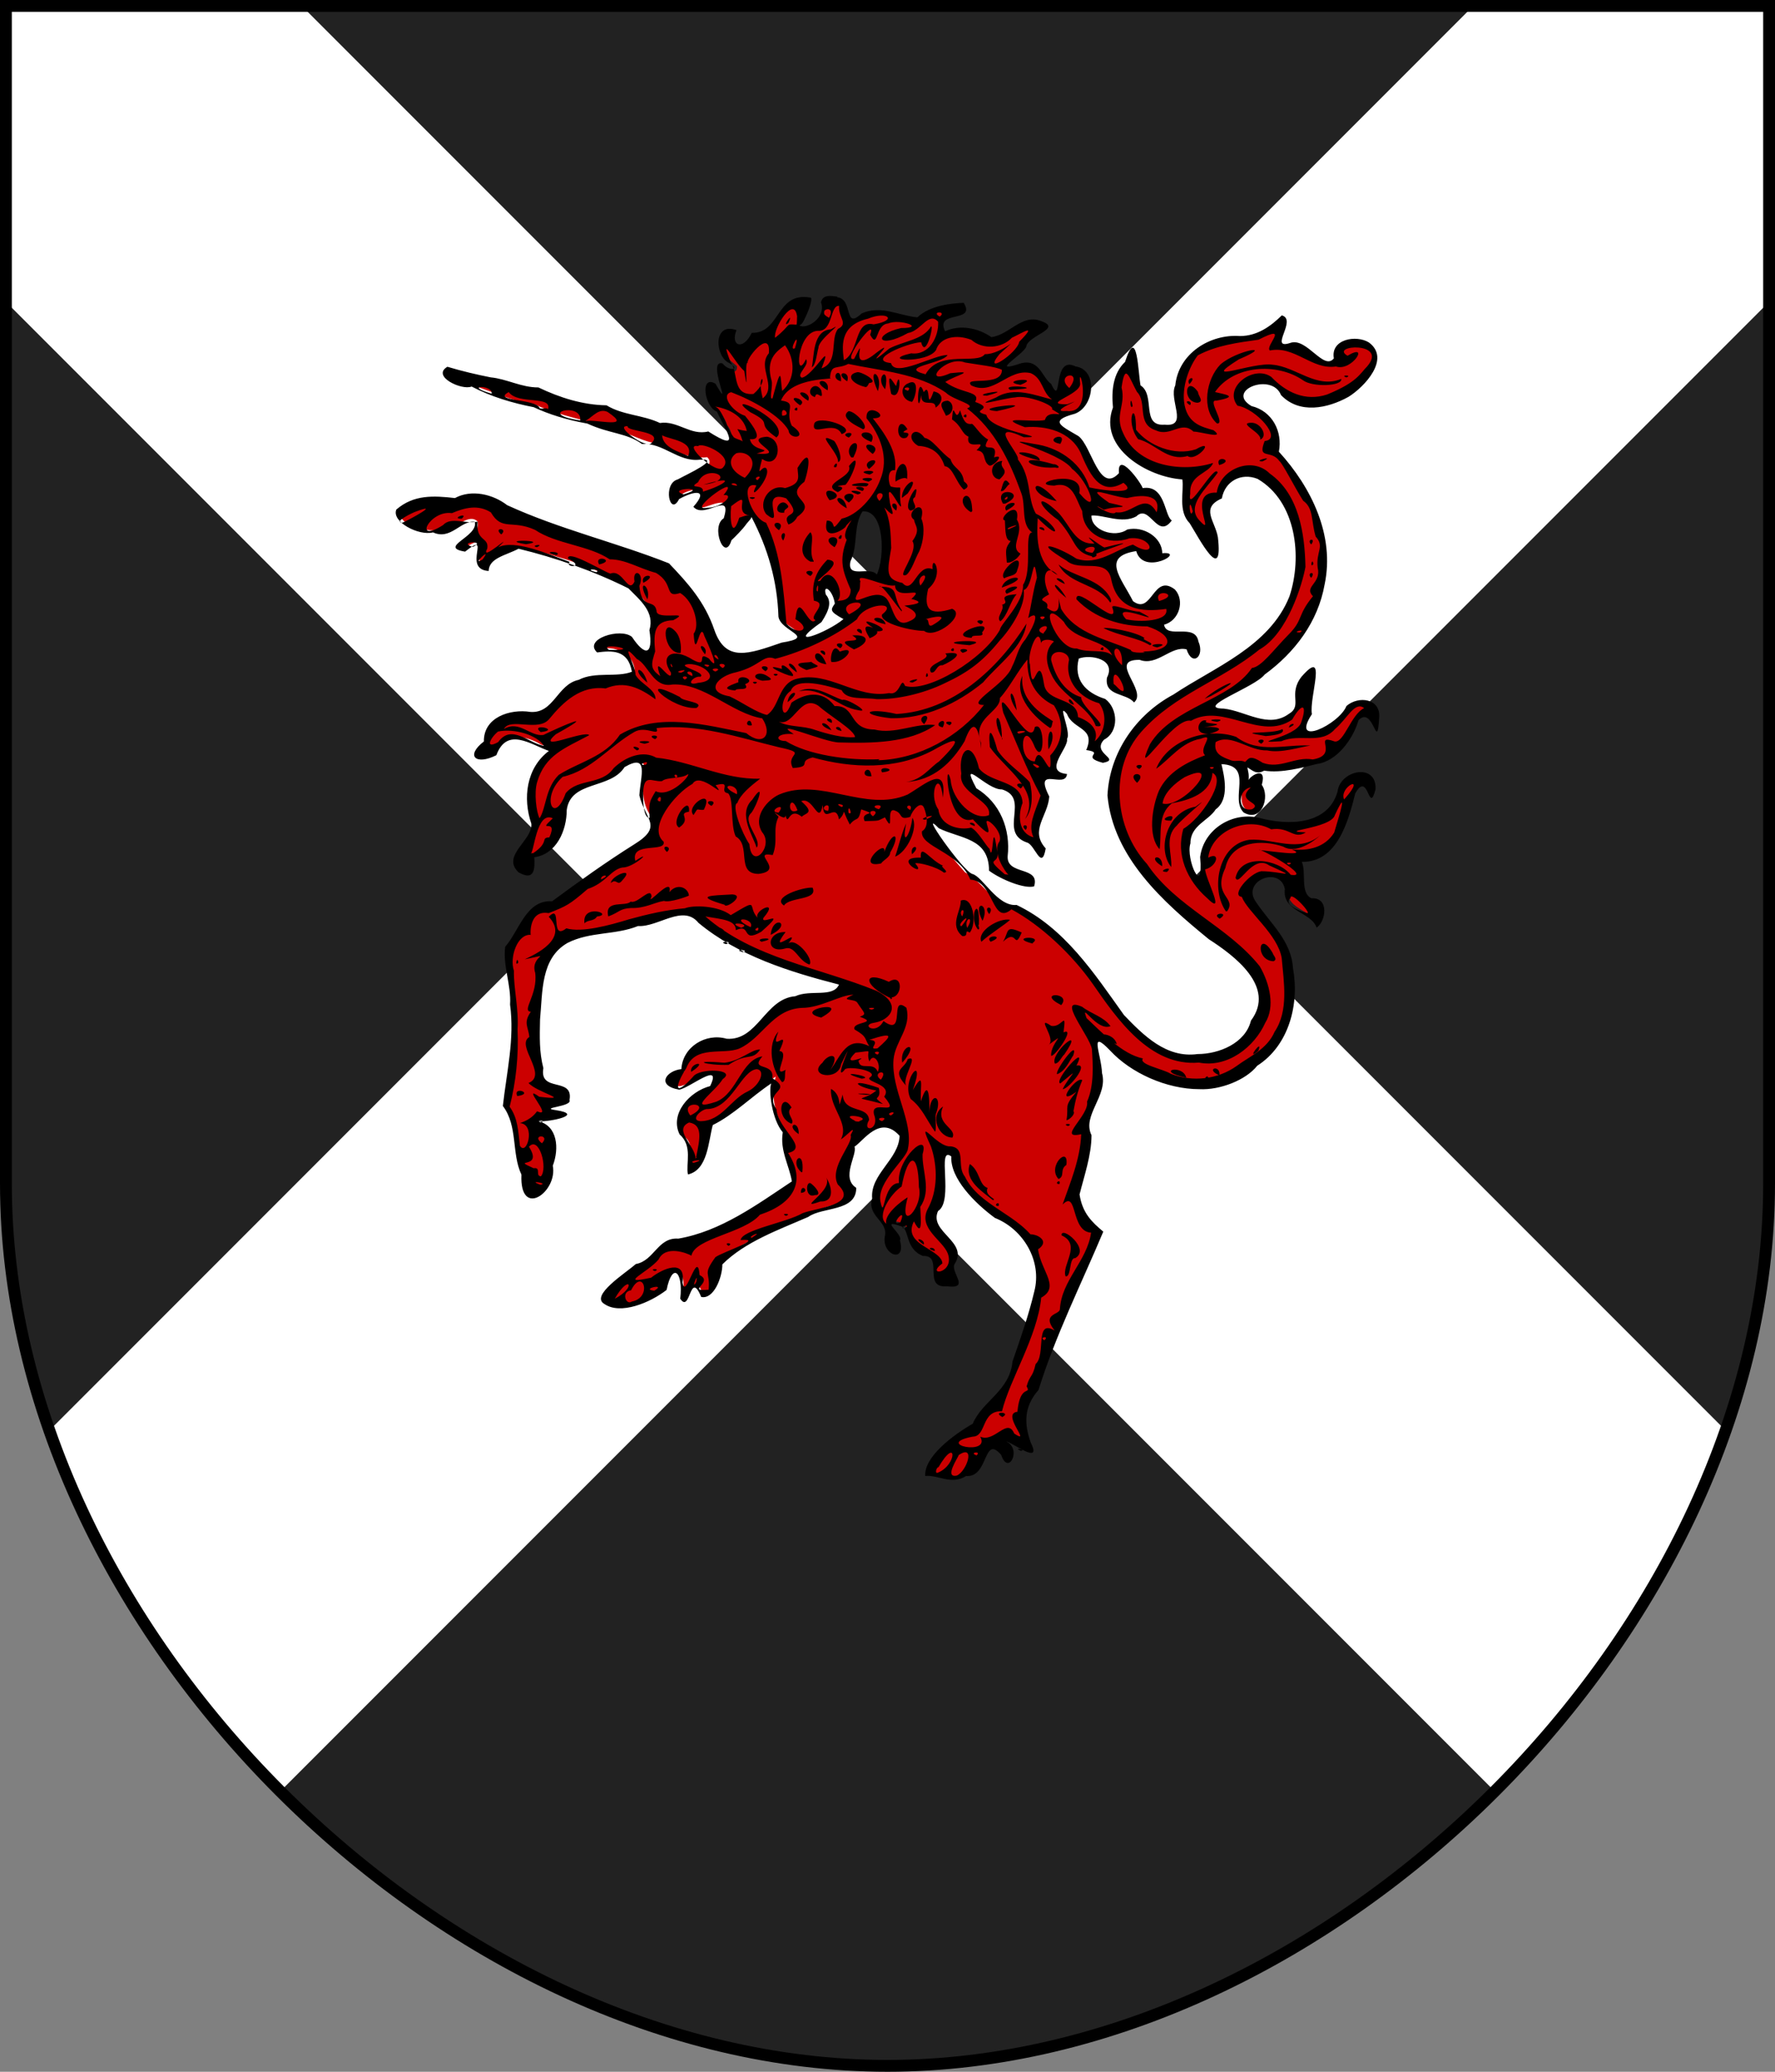 <?xml version="1.0" encoding="utf-8" standalone="no"?>
<!DOCTYPE svg PUBLIC "-//W3C//DTD SVG 1.1//EN" "http://www.w3.org/Graphics/SVG/1.1/DTD/svg11.dtd">
<svg width="120px" height="140px"
     viewBox="0 0 300 350"
     id=""
     xmlns="http://www.w3.org/2000/svg">
    <rect x="0" y="0" width="300" height="350" fill="#808080" stroke="none"/>
    <defs>
        <style type="text/css"><![CDATA[
            .shield {
                fill: #222222;
            }
            .border {
                fill: none;
                stroke: #000000;
                stroke-width: 2;
            }
            .pattern {
                fill: #ffffff;
            }
            #charge_fill {
                fill: #cc0000;
            }
            #charge_outline {
                fill: #000000;
            }
        ]]></style>
        <style type="text/css"><![CDATA[
            .pattern {
                clip-path: url(#boundary);
            }
        ]]></style>
        <clipPath id="boundary">
            <path d="M 1,1 L 1,200 C 1,275 75,349 150,349 C 225,349 299,275 299,200 L 299,1 z" id="boundary-spanish" class="boundary" />
        </clipPath>
    </defs>

    <g>
        <path d="M 1,1 L 1,200 C 1,275 75,349 150,349 C 225,349 299,275 299,200 L 299,1 z" id="spanish" class="shield" />
        <path d="M -25,25 L 100,150 L 0,250 L 0,350 L 150,200 L 300,350 L 300,250 L 200,150 L 325,25 L 275,-25 L 150,100 L 25,-25 z" id="saltire" class="pattern" />
        <path id="charge_fill" d="m 139.94,50.55 c -1.37,0.4 0.11,2.51 -1.19,3.34 -0.97,1.46 -3.12,2.39 -4.63,1.16 1.68,-0.71 2.04,-2.76 2.47,-4.32 -4.65,-0.86 -4.89,6.16 -9.25,6 -0.36,1.89 -3.68,2.91 -3.65,0.32 0.74,-1.94 -2.23,-0.71 -1.75,0.65 -0.29,2.04 1.4,3.08 2.62,4.16 0.19,1.83 -2.37,0.54 -2.81,0.1 -0.52,1.69 1.7,4.26 0.28,5.07 -0.89,0 -1.61,-3.07 -2.25,-1.5 -0.44,2.8 2.54,3.85 3.1,6.31 0.99,0.98 1.33,3.73 -0.69,2.97 -1.55,-0.8 -2.9,-1.58 -4.72,-1.38 -2.2,-0.78 -4.43,-1.47 -6.69,-1.78 -3.36,-0.76 -6.56,-2.02 -9.81,-2.75 -4.805,-0.25 -9.018,-2.89 -13.67,-3.57 -3.833,-1.09 -8.036,-1.86 -11.8,-2.68 -0.481,1.63 2.558,2.32 3.812,2.25 3.504,1.06 7.27,2.94 11.126,3.44 4.444,2.09 9.241,2.65 13.812,4.38 2.51,0.58 4.44,1.96 6.97,2.21 2.7,1.19 5.27,2.66 8.31,2.31 1.59,1.56 -1.98,2.55 -3,3.29 -1.87,0.37 -3.92,2.31 -2.62,4.15 0.79,-1.34 4.55,-3.11 4.93,-0.78 -0.17,0.92 -1.69,2.1 0.1,1.78 1.24,-0.23 4.12,-1.88 4.18,0.56 -0.17,1.72 -2.04,3.02 -0.96,4.97 0.58,1.81 0.91,-0.31 1.65,-0.81 1.2,-1.49 2.91,-2.46 3.03,-4.5 3.23,5.73 4.99,12.22 5.38,18.69 0.57,1.33 4.19,2.16 2.53,3.78 -3.72,0.79 -7.75,3.38 -11.63,2 -3.45,-2.05 -3.23,-6.97 -6.03,-9.78 -2.12,-3.05 -4.71,-5.87 -8.53,-6.55 -8.784,-3.06 -17.94,-5.45 -26.122,-9.83 -2.868,-1.19 -5.357,1.03 -8.219,0.22 -2.351,-0.12 -5.633,0.28 -6.844,2.34 1.394,2.93 5.073,2.79 7.781,2.94 1.696,-0.29 4.052,-3.13 5.594,-1.59 0.356,2.12 -2.271,3.03 -3.156,4.31 1.115,0.73 3.365,-2.27 3.625,0.13 -0.313,0.99 -0.439,3.58 1,3.18 0.918,-2.18 3.923,-3.15 6.018,-3.41 6.356,1.76 13.023,3.66 18.683,7.08 2.34,1.9 4.15,4.67 3.42,7.74 0.51,1.31 -0.19,4.19 -2,2.94 -1.35,-1.01 -2.01,-3.18 -4.15,-2.53 -1.06,0.12 -3.82,0.57 -3.1,2.15 2.74,-0.8 6.05,0.66 6.19,3.66 -0.82,1.59 -4.19,0.93 -6.09,1.19 -3.369,0.1 -6.008,2.08 -7.846,4.71 -2.537,2.95 -6.985,0.12 -9.688,2.85 -1.667,1.31 -0.941,3.61 -2.75,4.72 -1.046,1.68 2.374,0.95 2.719,0.1 1.138,-3.44 5.412,-2.7 7.841,-1.13 3.187,0.63 1.423,1.55 -0.154,3.23 -2.34,3.1 -1.812,7.18 -1.031,10.71 -0.129,2.59 -4.655,4.73 -2.281,7.29 1.217,1 2.217,-0.13 1.844,-1.5 -0.341,-1.84 2.685,-1.21 3.468,-2.88 2.924,-2.61 0.628,-7.86 4.626,-9.56 2.722,-1.12 5.862,-1.83 7.782,-4.13 1.23,-1.14 3.62,-0.64 3.25,1.31 -0.42,2.68 -0.56,5.33 1.03,7.57 1.88,3.5 -2.94,5.36 -5.15,6.92 -3.96,2.5 -7.691,5.49 -11.569,8.01 -4.151,-0.12 -5.144,4.88 -7.406,7.35 0.02,4.82 1.384,9.57 1.048,14.44 0.124,4.22 -1.556,8.61 -1.079,12.65 2.008,3.55 1.441,8.04 2.781,11.75 -0.443,1.78 1.142,4.26 2.813,2.28 2.044,-1.84 1.464,-4.81 2.062,-7.21 0.376,-2.59 -1.766,-4.17 -3.938,-4.85 1.597,-0.36 4.232,-0.18 5.313,-0.94 -1.117,0.23 -3.438,-0.95 -1.469,-1.62 1.507,0.11 3.301,-0.9 2.032,-2.35 -1.772,-0.54 -4.784,-1.15 -4.126,-3.78 -1.08,-5.71 -0.696,-11.84 0.782,-17.4 1.997,-5.75 8.916,-5.54 13.926,-6.6 3.07,-0.52 6.08,-1.74 9.2,-2.34 3.26,0 4.82,3.52 7.75,4.59 5.98,3.57 12.89,5.57 19.59,7.29 -1.36,3.47 -5.82,1.53 -8.56,2.84 -4.63,0.94 -6.53,8.41 -11.97,6.97 -3.15,-0.59 -6.47,1.89 -6.41,5.19 -1.15,-0.27 -3.93,1.53 -1.84,2.28 2.53,1.08 4.62,-3.12 7.1,-1.85 0.82,2.91 -3.03,2.82 -4.35,4.69 -1.77,1.62 -2.28,4.65 -0.41,6.28 1.2,1.38 0.18,4.23 0.79,5.25 2.7,-1.7 2.09,-5.62 3.34,-8.06 3.99,-2.02 7.11,-5.37 10.87,-7.75 -1.06,3.25 0.1,6.84 1.69,9.53 -0.79,2.96 1.77,5.99 1.31,8.59 -6.46,4.48 -13.34,9.13 -21.21,10.1 -1.92,1.32 -3.23,3.54 -5.53,4.18 -1.61,1.72 -4.97,2.91 -5.26,5.41 3.21,2.09 7.28,-0.13 10.07,-2.03 -0.1,-1.48 1.83,-4.53 3,-2.19 0.72,0.97 0,3.54 0.56,3.78 0.11,-1.65 2.2,-3.22 2.87,-1.06 0.93,1.4 2.43,-1.48 2.6,-2.41 0,-3.81 4.17,-5.25 6.97,-6.97 4.68,-2.26 9.43,-4.52 14.4,-5.71 1.4,-0.45 2.18,-2.23 0.79,-3.16 -0.91,-2.12 0.63,-4.89 0.78,-6.66 1.89,-1.85 4.97,-4.8 7.62,-2.34 1.94,1.97 -0.71,4.7 -1.84,6.5 -2,2.36 -3.36,6.49 -0.6,8.81 1.66,1.46 -0.44,4.72 2.16,5.22 1.02,-1.68 -0.66,-3.24 -1.44,-4.65 1.27,-1.34 3.88,0.31 3.86,2.15 0.26,1.98 2.01,2.67 3.58,3.16 1.63,1.18 -0.38,5.12 2.56,4.69 1.47,0.56 1.85,-0.47 0.97,-1.54 -1.08,-1.66 1.43,-3.42 -0.34,-4.96 -1.59,-1.66 -4.31,-4.49 -1.97,-6.63 1.52,-2.7 -0.59,-6.44 1.09,-9 2.27,-0.36 1.17,2.91 2.35,4.03 2.15,3.96 5.97,6.36 9.62,8.72 4.01,3.32 4.7,9.27 2.72,13.91 -1.48,4.15 -2.4,8.59 -4.19,12.53 -1.66,2.49 -4.33,4.37 -5.65,7.09 -3.07,1.99 -6.81,4.1 -7.75,7.88 2.25,0.38 4.59,1.1 6.71,0 2.74,-0.1 1.97,-5.23 4.85,-4.38 1.17,0 1.26,2.74 2.19,1.85 0.71,-1.49 -0.78,-2.54 -1.82,-3.31 1.99,-0.51 3.76,1.72 5.28,1.81 -1.61,-3.28 -1.69,-7.56 0.97,-10.28 2.84,-9.08 7.05,-17.63 10.79,-26.35 -2.82,-2.08 -5.03,-5.94 -3.12,-9.38 0.81,-2.89 1.53,-6 0.86,-8.99 0.54,-3.34 3.22,-6.18 2,-9.72 0.1,-1.32 -1.67,-4.28 0.32,-4.59 2.87,1.95 5.18,5.04 8.68,6.21 5.86,2.67 13.57,2.66 18.07,-2.43 6.32,-4.62 7.21,-14.35 3.53,-20.78 -1.37,-2.86 -5.22,-4.98 -4.94,-8.38 0.68,-3.43 6.9,-3.19 6.34,0.72 0.32,2.72 3.8,2.97 5.07,5 1.29,-1.52 0.65,-4.03 -1.47,-3.78 -2.24,-1.52 -0.7,-4.8 -1.88,-6.94 6.16,0.44 8.2,-6.63 9.28,-11.38 0.58,-1.99 2.98,-1.48 3.19,0.13 1.17,-2.53 -2.34,-3.93 -3.97,-2.19 -1.88,1.61 -1.47,4.75 -3.9,6 -4.1,3.03 -9.33,0.96 -13.91,0.78 -4.18,0.34 -7.45,4.51 -6.65,8.72 0,1.76 -2.03,1.22 -2.13,-0.22 -1.5,-3.35 -0.62,-7.61 2.75,-9.37 2.52,-1.67 3.04,-4.81 2.12,-7.59 -1.37,-2.38 2.17,-1.42 3.1,-0.41 2.1,2.05 -1.08,6.56 2.22,7.56 2.25,-0.22 2.13,-3.32 1.34,-4.72 0.82,-1.53 -0.73,-1.49 -1.31,-0.47 -1.56,3.02 -0.53,-1.66 -1.24,-2.74 0,-1.37 1.92,1.48 3.05,0.62 3.93,-0.11 8.34,-0.45 11.86,-2.4 2.44,-1.53 3.07,-4.49 4.67,-6.6 1.24,-0.9 2.38,0.89 2.72,1.34 0.88,-2.27 -1.37,-4.29 -3.53,-3.22 -1.88,1.07 -2.69,3.49 -4.94,4.25 -1.16,1.03 -4.43,1.36 -3.68,-1.03 1.33,-2.63 1.05,-5.9 1.5,-8.84 -1.96,0.75 -2.85,3.63 -2.44,5.81 -1.16,3.59 -6.18,3.35 -9.04,1.98 -1.68,-1.07 -4.14,-0.35 -5.52,-1.63 1.07,-2.62 4.88,-2.89 6.93,-4.69 7.19,-4.69 12.88,-12.96 11.9,-21.94 -0.46,-6.35 -4.31,-11.99 -8.05,-16.66 0.83,-3.39 -1.56,-6.66 -4.78,-7.47 -2.53,-1.3 -0.49,-4.43 1.81,-4.31 2.47,-0.65 3.84,1.5 5.34,2.91 5.08,2.81 12.73,-0.92 14.22,-6.56 0.67,-4.01 -7.26,-4.13 -6.28,-0.1 -2.03,2.41 -4.36,-1.36 -6.22,-2.12 -1.18,-0.63 -4.13,0.93 -3.53,-1.47 0.12,-1.01 1.21,-2.38 0.53,-3.28 -2.34,2.75 -5.98,3.74 -9.5,3.53 -5.66,0.5 -9.74,6.68 -7.91,12.09 0.92,2.75 -2.61,3.53 -4.43,2.35 -1.99,-1.57 -0.49,-5.07 -2.63,-6.6 -0.35,-1.92 -0.28,-3.95 -0.87,-5.81 -1.01,2.66 -3.35,4.72 -2.88,7.84 0.13,2.54 -1.19,5.37 0.72,7.63 2.49,3.54 6.87,5.41 11.06,5.66 0.11,2.91 -0.52,6.22 1.72,8.49 0.97,1.43 2.03,3.99 3.35,4.66 1.12,-3.05 -2.66,-6.12 -0.72,-8.84 2.08,-1.05 2.05,-4.24 4.78,-4.6 4.48,-1.06 7.65,3.72 9,7.38 2.72,7.7 0.25,16.97 -6.49,21.62 -7.38,6.21 -18.52,8.83 -22.61,18.29 -3.53,6.63 -0.53,14.45 3.97,19.86 4.45,5.96 10.91,10.28 16.6,14.98 2.9,2.44 4.72,7.08 1.93,10.34 -1.77,5.72 -9.55,7.03 -14.62,5.16 -8.55,-4 -11.72,-13.96 -18.74,-19.78 -2.51,-2.43 -5.57,-4.46 -9.01,-5.25 -2.35,-1.52 -3.98,-4.19 -6.38,-5.47 -2.17,-2.53 -4.66,-5.11 -5.9,-8.22 0.7,-1.45 2.31,1.27 3.75,1.16 3.27,0.73 6.94,2.72 6.72,6.53 1.93,1.17 4.71,2.85 6.75,2.25 -0.37,-2.25 -4.38,-1.28 -4.57,-3.82 0.59,-4.58 -1.21,-9.47 -5.25,-11.84 -0.58,-0.8 -1.93,-3.5 0,-3.06 1.81,1.26 3.68,2.45 5.82,2.9 3.64,1.72 -0.78,7.53 3.47,8.63 1.06,0.29 2.26,3.7 2.21,1.47 -2.65,-2.8 0.91,-6.18 0.53,-9.1 -0.87,-1.16 -0.83,-3.53 1.16,-3.15 0.94,0.18 2.52,0.21 0.88,-0.41 -1.99,-2.32 2.03,-4.67 1.25,-7.25 0.1,-0.97 -1.79,-4.06 0.21,-3.75 1.03,1.72 2.93,2.7 4.1,4.22 0.7,1.17 -0.48,2.53 1.09,2.97 -0.13,1 0.26,1.66 1.57,1.37 -1.84,-1.03 -1.6,-3.54 0.24,-4.28 1.83,-2.05 0.54,-5.83 -2.31,-6.18 -2.52,-1.1 -4.18,-4.66 -2.62,-7 2.33,-1.11 6.86,0.43 5.5,3.59 -0.86,2.45 2.67,2.49 3.93,3.5 0.45,-2.23 -3.35,-4.96 -0.74,-6.69 2.06,-0.44 4.25,0.53 6.06,-1.11 1.44,-0.91 4.1,-1.82 4.59,0.46 1.2,0.68 0.83,-1.91 0.41,-2.53 -1.24,-1.95 -5.08,0.44 -5.66,-2.35 0.4,-0.93 2.62,-1.44 2.6,-3.19 0.79,-1.94 -2.01,-4.37 -3.29,-2.15 -0.8,1.96 -3.95,3.41 -4.9,0.72 -1.26,-2.1 -4.24,-6.07 -1.03,-7.79 1.44,-0.75 2.91,-0.98 3.46,0.72 0.87,0.97 3.15,0.45 3.63,-0.1 -1.46,0.28 -0.46,-2.06 -1.81,-2.69 -1.69,-2.01 -4.25,-1.29 -6.28,-0.65 -2.29,0.18 -5.04,-1.46 -4.69,-4 2.97,-0.1 6.29,1.67 8.81,-0.32 1.83,-0.54 3.2,3.52 4.5,1.57 -0.91,-1.93 -1.43,-5.67 -4.47,-4.85 -0.65,-1.44 -1.9,-3.31 -3.19,-3.84 0.29,2.59 -3.63,2.84 -4.37,0.56 -1.52,-2.7 -2.37,-5.92 -5.59,-7.03 -2.03,-0.87 -0.61,-3.04 1.12,-3.03 3.72,-0.52 4.47,-7.2 0.25,-7.5 -2.44,-0.16 -0.65,4.56 -2.97,4.25 -1.61,-1.64 -2.88,-5.78 -5.94,-4.34 -0.94,0.81 -3.4,0.29 -1.96,-1.03 2.44,-1.26 2.84,-3.87 5.3,-4.99 0.88,-0.33 1.75,-1.15 0.32,-1.3 -3.62,-1.56 -6.48,4.7 -9.84,1.88 -1.96,-0.91 -4.5,-1.15 -6.44,0.1 -1.33,-1.58 -0.11,-3.74 1.84,-3.62 1.41,0.31 2.17,-1.89 0.29,-1.31 -2.39,0.13 -4.84,0.98 -6.63,2.37 -3.4,-0.41 -7.41,-2.5 -10.41,0.15 -2.42,0.25 -1.27,-4.29 -4,-3.74 -0.21,0 -0.45,-0.1 -0.65,0 z m 49.72,28.53 c 0.1,0 0,-0.1 0,0 z m -43.88,6.81 c 3.91,0.24 3.92,5.42 3.63,8.37 -0.27,1.23 -0.48,4.65 -1.97,2.88 -1.52,-0.21 -4.73,0.4 -4.25,-2.12 1.5,-2.8 0.2,-7.02 2.59,-9.13 z m -5.84,13.13 c 1.48,0.77 1.89,2.82 1.25,4.12 2.59,0.99 2.1,2.1 -0.25,3.16 -1.58,0.62 -3.59,2.45 -5.22,1.43 0.37,-2.25 3.8,-2.77 3.87,-5.4 0.41,-1.04 -1.88,-3.32 0.35,-3.31 z"/><path id="charge_outline" d="m 158.83,53.49 c 1.32,-0.99 -1.64,-0.9 0,0 z m -18.7,0.19 c 1.37,-2.53 -2.59,-1.2 0,0 z m -5.78,5.15 c 1.13,-3.57 -1.25,0.67 0,0 z m 8.28,2.02 c 2.62,-1.38 1.78,-6.87 5.02,-6.05 4.2,-0.7 2.3,-2.32 -0.95,-0.96 -5.08,1.17 -4.28,5.08 -4.07,7.01 z m 13.83,2.34 c 2.34,-4.16 8.68,-1.51 10,-3.36 2.85,0.11 6.77,-3.96 2.46,0 -3.03,3.74 3,-0.1 3.35,-2.1 3.28,-3.31 0.41,-1.43 -1.25,-0.67 -1.64,1.77 -4.87,2.09 -6.85,0.35 -2.51,-0.98 -5.28,-0.48 -5.97,1.73 -1.48,2.31 -9.81,1.84 -4.2,0.55 3.1,0.4 4.7,-2.88 4.56,-5.33 -1.58,-1.83 -2.91,1.57 -5.1,1.9 -5.07,2.85 -6.13,0.29 -1.16,-0.84 4.3,0 -0.19,-1.63 -2.21,-0.77 -2.21,0.18 -1.63,4.49 -3.02,1.9 1.33,-3.51 -5.02,4.73 -2.71,4.08 2.57,-5.04 -1.23,2.5 3.07,-0.5 5.69,-4.46 -3.12,3.78 2.89,-1.26 2.34,-1.21 5.37,-1.43 6.82,-3.39 1.06,-1.97 -0.64,5.62 -1.45,2.33 -2.43,0.13 -9.34,3.06 -5.1,3.53 0.66,2.55 7.34,-1.46 9.57,-1.36 -0.91,1.49 -8.54,2.03 -3.7,3.26 z m -19.25,-1.14 c 0.42,-1.87 0.11,-6.2 3.23,-6.42 2.68,-1.56 -2.15,1.67 -2.11,3.13 -0.25,0.77 -0.42,2.94 -1.12,3.29 z m -1.7,1.76 c 1.91,-0.28 5.43,-6.88 3.34,-1.58 2.97,-1.03 1.4,-4.96 2.79,-6.67 1.83,-0.91 0,-1.91 0.18,-3.89 -1.6,-0.13 -0.99,4.4 -3.59,4.22 -3.6,0.12 -3.95,8.89 -2.01,4.79 0.74,0.97 -1.77,2.57 -0.71,3.13 z m 45.22,1.74 c 2.55,-3.31 -2.68,-2.32 0,0 z m -97.636,0.96 c 0.271,-1.55 -5.033,-1.46 0,0 z m 45.816,0.78 c 2.53,-1.96 -1.01,-5.22 1.04,-7.61 0.38,-4.62 -4.43,1.6 -3.46,1.68 -0.84,-1.09 0.14,6.7 -0.7,1.31 -1.49,-1.19 -4.33,-6.73 -2.3,-1.46 1.36,1.6 0.14,5.65 3.86,5.35 3.14,-2.69 0.28,-4.25 1.56,0.73 z m 1.66,0 c 1.66,-6.29 1.26,-3.28 1.63,-1.25 2.25,-1.95 2.24,-5.32 0.48,-7.71 -1.61,1.13 -3.26,2.44 -2.28,5.95 0.3,0.84 -0.5,3.37 0.17,3.01 z m -37.975,1.94 c 0.916,-2.51 -5.025,-0.79 -6.61,-2.99 -2.997,1.59 4.658,1.1 5.207,2.69 0.283,0.33 1.463,-0.26 1.403,0.3 z m 87.675,0.2 c 4.78,0.6 1.79,-8.88 2.3,-4.59 0,1.91 -6.75,3.46 -2.21,3.47 4.16,-1.56 -3.73,1.4 -0.11,1.12 z m -48.07,0.8 c 1.9,0 -0.39,-2.15 0,0 z m -34.123,0.7 c 0.16,-3.12 -7.716,-1.02 0,0.1 z m 27.463,3.75 c -0.73,-2.9 -1.88,-2.15 0.68,-1.88 -0.56,-2.73 -3.52,-3.92 -5.74,-4.17 1.53,-0.11 2.18,3.48 3.49,5.18 0.24,0.36 1.62,0.56 1.57,0.87 z m -15.46,0.2 c 2.26,-2.1 -4.2,-1.92 -4,-2.87 -2.43,-0.22 3.1,3.9 4,2.87 z m 6.22,2.16 c 1.1,-2.57 -3.13,-2.77 -4.4,-3.51 0.16,2.17 3.05,2.82 4.4,3.51 z m 5.92,1.91 c 1.86,-1.96 -3.65,-4.36 -4.24,-3.58 -2.77,-0.56 3.27,5.06 4.24,3.58 z m 3.66,1.78 c 2.85,-2.8 0.38,-4.69 -1.43,-4.16 -1.54,1.03 -1.2,2.95 1.44,4.16 l 0,0 z m 2.14,0.39 c 1.21,-1.08 -1,-0.48 0,0 z m -3.44,0.94 c -0.17,-0.81 -2.02,-0.2 0,0 z m 0.73,1 c -0.11,-1.21 0,0.12 0,0 z m -6.52,0 c 3.62,-1.07 6.13,-2.93 0.11,-1.18 6.24,-0.84 0.55,-3.71 -0.92,-0.41 -1.92,1.23 1,0.17 0.83,1.59 z m -3.25,0.46 c 4.71,-1.37 -3.13,-1.05 0,0 z m 33.1,1.11 c 1.8,-1.86 -1.57,-1.64 0,0 z m -29.23,1.16 c 2.74,0 4.83,-2.37 2.88,-2.15 3.38,-4.18 -5.97,2.56 -3.08,2.18 l 0.2,0 0,0 z m 69.22,0.76 c 2.76,0.42 4.85,-3.55 6.85,0 0.95,-3.27 -2.88,-2.93 -4.99,-2.41 -2.82,-0.25 -7.89,-2.6 -3.03,0.81 4.57,1.02 1.31,0.4 -0.87,1.16 -3.21,-1.86 1.39,1.44 2.04,0.4 z m 12.97,-0.16 c -0.8,-3.24 -0.6,1.7 0,0 z M 68.014,88.31 c 1.165,-0.49 6.764,-3.57 2.174,-1.85 -0.435,0.15 -3.758,1.73 -2.174,1.85 z m 11.892,4.09 c 2.552,-1.19 -2.798,-0.87 -0.02,0 z m 1.647,2.12 c 1.872,-2.54 -2.137,1.3 0,0 z m 19.257,2.15 c 0.98,-0.61 -2.623,-0.64 0,0 z m 47.38,0.4 c 1.35,-2.75 1.4,-10.99 -2.42,-10.68 -1.61,2.54 -0.7,5.75 -2.03,8.44 -0.65,3.09 3.27,0.71 4.45,2.24 z m 7.38,1.85 c 2.19,-2.73 -0.96,-1.75 0,0 z m -17.33,0.96 c 0.23,-2.26 -0.62,0.23 0,0 z m 57.66,1.66 c 4.01,-1.14 -1.15,-2.34 0,0 z m -52.39,2.25 c 5.49,-2.9 -2.55,-2.42 0,0 z m 32.64,0.87 c 1.39,-0.69 -1.23,-0.71 0,0 z m -23.74,-1.36 c -0.72,-0.68 -3.46,-4.87 -3.79,-4.17 3.63,-0.1 2,1.52 3.82,3.99 l -0.1,0.21 0.1,0 z m 1.09,1.73 c 2.68,-1.01 0.54,-2.19 -0.65,-2.71 5.57,-0.54 -0.6,-1.43 1.21,-1.15 2.63,-2.44 -2.69,0.52 -2.79,-2.29 -1.51,0.48 -6.83,-2.43 -5.85,-0.67 -0.15,0.33 0.1,1.3 -0.4,1.84 -1.76,3.35 2.73,-1.05 4.76,1.02 1.22,1.38 1.33,4.98 3.72,3.96 z m 4.07,0.6 c 3.62,-2.09 -0.1,-1.44 -1.24,-0.97 0.94,-0.33 0.23,1.4 1.24,0.97 z m 62.16,1.23 c 1.09,-0.76 -1.7,0 0,0 z m -43.38,0.11 c 2.14,-2.34 -2.45,-0.65 0.11,0.11 z m -73.4,2.83 c 6.28,0.11 -2.13,-1.4 0,0 z m 69.52,-44.79 c -4.06,-0.68 3.89,-1.49 0,0 z m -1.72,0.86 c -1.81,-1.05 5.51,-0.4 1.65,-0.13 z m -3.97,0.98 c -2.99,-0.14 5.3,-1.41 0,0 z m 1.7,2.6 c -5.4,-0.45 9.12,-1.97 0,0 z m 10.72,5.54 c -3.2,-0.65 1.43,-2.35 0,0 z m -3.47,2.83 c -7.93,-2.1 0.25,-1.63 0,0 z m 2.62,1.16 c -4.84,0.32 -6.87,-2.51 -0.29,-0.55 0.57,-0.11 1.47,0.83 0.29,0.55 z m 0.24,5.67 c -4.99,-0.92 -4.52,-5.24 0,0 z m -2.09,4.97 c -1.94,-0.53 0.12,-0.91 0,0 z m 8.14,3.78 c 1.79,-2.06 -3.53,-0.45 0,0 z m -0.1,0.58 c -3.19,-0.78 -2.56,-2.62 -5.68,-6.12 -3.93,-2.77 -3.7,-4.83 0,-1.26 2.01,2.11 2.81,5.43 6.13,5.23 -2.7,-2.6 1.13,0.56 1.68,0.66 6.5,-1.61 1.53,-0.11 -1.41,1.07 0.4,0.44 -0.8,0.8 -0.71,0.42 z m -4.57,4.68 c -2.87,-1.27 -0.39,-1.29 0,0 z m 0.25,2.34 c -3.05,-2.31 -2.03,-3.43 0,0 z m 7.41,0.78 c -2.11,-3.24 -6.97,-2.98 -8.72,-6.42 2.35,2.02 6.38,2.25 8.36,5.04 0.32,0.42 0.76,1.23 0.36,1.38 z m 6.72,7.22 c -2.17,-1.33 -5.21,-1.57 -7.84,-2.9 0.63,-0.17 5.34,0.56 6.95,1.69 -0.86,0.24 1.97,0.85 0.89,1.21 z m 1.22,0.37 c -2.83,-0.61 3.09,-0.89 0,0 z m -2.34,0.7 c 5.47,-0.12 5.16,-2.83 0.68,-4.25 -4.4,0 -8.84,-1.31 -11.97,-4.57 -0.3,-2.7 7.4,5.2 6.09,1.48 -0.48,-1.01 2.86,0.58 4.53,0.6 5.57,2.89 -5.35,-2.1 -2.24,1.28 2.19,0.54 7.33,0.41 6.79,-1.74 -4.29,0.59 -8.25,0.13 -9.29,-4.97 -0.72,-3.86 -5.29,-1.16 -7.56,-3.19 -6.2,-3.74 -1.71,-2.54 1.66,-0.34 3.57,1.25 6.57,-1.48 9.56,-2.37 4.29,2.63 3.34,-1.55 -0.63,-1.05 -3.41,1.27 -7.84,-0.51 -7.93,-4.58 -1.09,-2.08 -1.6,-5.11 -4.72,-4.33 -5.14,-0.17 5.19,-3.19 4.21,1.26 3.68,4.32 1.67,-1.95 -1.21,-4.08 -2.14,-3.05 -14.62,-5.72 -5.69,-4.1 3.86,0.73 7.41,3.32 8.61,7.22 2.39,0.55 8.48,1.32 5.75,-0.78 -4.11,2.46 -5.88,-1.95 -7.24,-5.08 -1.69,-3.59 -5.83,-4.61 -9.41,-4.31 -5.45,-2.04 1.49,-0.73 3.39,-1.22 0.55,-2.16 4.35,0.1 1.17,-1.82 0.64,-0.59 -4.22,-2.49 -6.22,-1.99 -1.89,0.11 -8,1.95 -3.18,0 3.04,-1.92 6.77,-0.26 9.45,0.35 -1.71,-1.1 -1.52,-3.55 -3.62,-4.45 -3.77,-0.9 -6.27,3.95 -10.07,2.06 -1.4,-1.6 5.23,0.37 5.2,-2.63 -1.17,-0.57 -3.88,-0.83 -6.23,-1.23 -3.31,-1.33 -7.59,4.06 -2.5,1.81 4.69,-0.5 1,0.3 -0.85,1.48 2.72,2.04 6.08,1.49 5.06,3.37 3.64,1.29 -1.19,1.35 1.88,2.17 0.62,2.84 11.47,3.84 6.33,3.79 -6.52,-3.03 -0.64,2.72 -1,3.74 2.38,3.14 1.53,6.55 3.04,9.17 3.54,1.69 4.94,5.38 0.32,0.76 -0.11,2.28 -0.55,7.58 3.37,9.61 -1.89,-2.03 -2.95,0.19 -1.45,3.28 -2.72,1.44 0.23,0.73 -0.35,2.27 3.7,2.89 0.8,-6.01 2.38,0.18 2.56,4.32 7.91,5.16 11.79,6.94 0,0.68 3.29,0.41 2.1,0.31 z m -6.77,-0.25 c -1.09,0.11 0.27,-1.09 0,0 z m 1.51,0.91 c -1.21,-2.88 -6.4,-2.38 -8.15,-5.66 -4.82,-5.07 -1.39,4.83 2.16,4.48 2.09,0.84 4.74,0 5.99,1.18 z m -66.53,0.68 c -0.3,-1.32 -1.39,-0.64 0,0 z m -6.78,0.88 c -0.41,-1.33 -0.18,-0.64 0,0 z m 74.98,0.1 c 0.24,-4.47 -3.06,-2.92 0,0 z m -70.08,0.27 c 1.19,-0.42 -1.59,-0.64 0,0 z m 2.59,0.2 c 1.34,-0.86 -1.71,-1.02 0,0 z m -8.48,-0.2 c -0.45,-1.25 -0.4,0.18 0,0 z m 7.23,0.79 c 1.66,-0.69 -1.57,-0.67 0,0 z m -5.76,0.19 c 1.92,-0.88 -1.83,-0.11 0,0 z m 1.88,0.58 c 0.19,-1.28 -2.01,-0.72 0,0 z M 78.035,87.63 c -2.045,0 1.327,-1.21 0,0 z m 6.685,2.66 c -1.483,-1.24 1.272,-1.13 0,0 z m 4.187,1.65 c -5.25,-0.87 4.476,-0.67 0,0 z m 1.828,0.5 c -1.336,-0.3 1.508,-0.66 0,0 z m 3.348,1.35 c -3.132,-0.69 1.111,-0.76 0,0 z m 7.187,1.57 c -1.03,-1.78 3.02,-0.71 0,0 z m 7.47,3.1 c -0.68,-1.67 2.81,-1.51 0,0 z m 0.69,2.81 c -2.04,-3.64 0.68,-2.54 0,0 z m 5.57,9.04 c -2.96,0.15 -3.42,-6.7 -0.68,-3.45 0.59,0.73 0.89,2.16 0.72,3.43 l 0,0 z m 4.16,0.23 c -1.9,-2.32 0.71,-1.34 0,0 z m -7.57,3.68 c -1.54,-4.38 2.02,1.61 1.82,-0.57 -2.05,-3.01 0.38,-4.32 3.68,-2.19 2.82,1.54 0.44,-1.6 2.71,-0.22 2.27,2.91 -0.28,-2.82 -0.78,-3.86 -0.76,-2.77 -1.47,4.74 -1.78,-0.34 1.08,-1.29 0.12,-5.4 -2.28,-6.86 -2.79,0.91 -0.94,-1.55 -4.1,-3.4 -2.94,-0.79 -5.13,-2.29 -7.82,-2.29 -3.523,-2.38 -8.996,-2.55 -12.602,-4.97 -3.91,-1.78 -5.6,0.26 -7.472,-2.96 -2.161,-1.36 -4.371,-0.81 -6.589,0.13 -3.79,-0.56 -6.643,5.28 -1.498,2.02 1.345,-1.49 3.883,-0.12 5.851,-0.59 -0.363,3.43 1.968,2.54 1.622,4.57 -1.385,2.55 5.05,-3.36 1.847,-0.23 2.798,-1.37 8.361,1.11 12.088,2.47 -0.966,1.02 2.84,0.99 -0.29,-0.58 -0.11,-1.56 5.843,2.12 7.153,2.56 2.11,-0.87 3.02,3.57 4.09,1.34 -0.42,-2.43 1.83,-1.52 0.82,0.73 0.37,4.18 2.48,2.06 2.9,4.17 -0.13,1.78 6.17,-0.11 2.83,1.63 -3.19,0.1 -3.38,2.01 -3.06,5.27 -0.64,2.1 -0.95,2.92 0.86,4.17 z m 4.14,0.59 c 1.28,-0.64 -1.16,-0.77 0,0 z m 2.25,0.55 c 4.02,-0.37 1.25,-3.22 -1.57,-3.17 -2.54,0.25 3.05,1.35 1.98,2.14 -1.21,-0.22 -2.69,1.69 -0.41,1.03 z m 71.85,1.39 c 0.6,-0.51 -1.98,-5.14 -1.61,-1.2 0.54,0.32 1,1.19 1.61,1.2 z M 143.18,64.42 c -2.52,-1.67 0.74,-1.96 0,0 z m -1.04,0 c -2.18,-0.56 0.12,-2.9 0,0 z m 4.04,0.94 c -2.28,-0.56 -3.21,-2.05 -1.36,-2.46 0.52,-0.29 4.03,1.64 2.07,1.81 -0.12,0.21 -0.35,0.83 -0.71,0.65 z m 3.43,0.39 c -1.92,-1.97 0.9,-4.45 0,0 z m -9.74,0.19 c -3.28,-1.92 0.58,-2.28 0,0 z m 8.49,0.14 c -2.07,-4.55 1.06,-3.11 0,0 z m 2.26,0.45 c -1.11,-5.4 0.97,-0.52 0.87,-1.45 0.75,-3.29 0.92,2.9 -0.87,1.45 z m -12.87,0.55 c -1.92,-0.51 -0.11,-3.07 1.04,-1.17 0.52,2.25 -0.79,-0.24 -1.04,1.17 z m -1.16,0.62 c -3.36,-2.12 0.79,-1.64 0,0 z m 16.88,-1.69 c 0.9,-0.98 -1.67,-0.46 0,0 z m 0.67,1.88 c -1.91,-0.32 -2.13,-2.64 -0.57,-3.16 1.97,-0.96 1.16,2.58 0.57,3.16 z m -18.92,0.58 c -3.06,-2.16 1.63,-1.04 0,0 z m 22.91,0.39 c 0,-1.7 -2.5,0.22 -2.43,-2.12 -0.78,4.61 -0.77,-4.08 0.42,-0.49 1.31,-1.86 0.32,3.7 1.67,-0.13 1.98,0.41 1.44,2.01 0.34,2.74 z m -23.4,0.47 c -1.08,0.11 0.29,-1.11 0,0 z m 25.13,0.9 c -0.12,-0.64 -1.81,-2.42 0.32,-2.54 1.14,0.34 1.1,2.26 -0.32,2.54 z m 3.45,0.27 c -1.1,0 0.31,-1.08 0,0 z m -17.44,2.02 c -0.47,-0.28 -4.22,-1.87 -2.44,-3.06 1.15,0 3.61,2.74 2.44,3.06 z m -3.62,0.82 c -1.19,-2.56 -5.28,0.7 -4.62,-1.8 0.63,-1.53 7.62,0.77 4.62,1.8 z m 1.21,0.58 c -1.96,-0.77 1.68,-1.29 0,0 z m -12.21,0 c -3.87,-2.67 -0.21,-2.15 -4.45,-4.29 -5.03,-3.65 6.04,0.96 4.73,3.95 l -0.28,0.3 0,0 z m 21.99,0 c -2.22,0.9 -1.6,-4.31 0.13,-1.4 -1.95,1.05 1.1,0 -0.13,1.4 z m -5.97,0.75 c -4.32,-1.79 1.35,-2.51 0,0 z m 0.22,2.02 c -3.22,-2.45 1.98,-1.73 0,0 z m -3.61,0.59 c -1.66,-2.02 2.47,-4.25 0.35,0 z m -2.24,0.79 c 0.23,-1.55 -4.23,-5.41 -0.67,-3.59 0.6,0.65 1.65,3.35 0.67,3.59 z m 25.57,0.58 c -1.26,-0.75 -0.35,-2.41 -2.16,-2.57 2.29,-2.26 -1.94,0.37 -1.36,-2.31 -1.23,-0.57 -1.06,-1.71 -2.79,-2.92 0.27,-3.76 0.49,0.99 1.36,-1.54 0.65,2.05 1.07,2.36 1.88,2.32 0.3,-0.34 1.43,1.89 2.87,2.62 -1.58,2.69 1.95,-0.1 1,3.02 2.02,-0.69 -0.18,1.6 -0.8,1.38 z m -25.83,0.23 c -1.16,0.38 0.43,-1.46 0,0 z m 5.5,0.35 c -1.68,-1.51 3.04,-2.39 0,0 z m 0.11,0.94 c -3.21,-0.68 2.34,-0.98 0,0 z m 21.95,0.81 c -1.67,-0.12 -1.86,-2.91 0.46,-3.12 -0.65,1.45 1.55,1.28 -0.46,3.12 z m -17.58,0.38 c -0.22,-3.09 2.28,-4.59 1.95,-0.43 -0.37,-0.49 -1.61,0.18 -1.95,0.43 z m -4.56,0 c -3.2,-0.68 2.34,-0.96 0,0 z m -0.35,0.8 c -6.44,0 2.01,-1.29 0,0 z m 16.44,0.55 c -1.32,-1.19 -1.84,-3.84 -3.24,-3.96 -0.73,-2.33 -2.33,-3.31 -4.47,-3.43 -2.39,-1.4 -0.56,-3.7 1.08,-1.35 1.39,0.25 2.72,2.47 4.38,3.58 0.54,1.75 1.94,1.56 2.29,3.79 0.69,0.49 0.9,0.97 0,1.37 z m 6.25,0.24 c 0.35,-0.93 0.51,-2.71 1.5,-1.18 -0.54,0.29 -0.83,1.34 -1.5,1.18 z m -23.35,0 c -2.95,-0.85 1.19,-1.02 0,0 z m -4.18,0.19 c -3.24,-1.44 2.72,-2.48 1.87,-4.4 2.32,-2.91 0.58,1.9 -0.57,3.16 -3.36,0.49 1.09,-0.1 -1.3,1.24 z m 3.37,0.39 c -3.21,-1.08 2.04,-0.53 0,0 z m 7.46,0.59 c -0.1,-2.37 3.48,-4.36 0.97,-0.75 z m -25.27,0.19 c -1.58,-0.45 1.5,-0.42 0,0 z m 13.04,0.2 c -2.36,-3.19 3.69,-0.78 0,0 z m 3.26,0.38 c -2.65,-1.73 2.7,-2.19 0,0 z m 26.72,-0.56 c 0.53,-1.09 -1.1,0.39 0,0 z m -0.67,0.76 c -1.82,-3.21 4.56,-1.96 0.36,0 z m -26.41,0.78 c -3.37,-1.88 -0.37,-2.7 0,0 z m 26.94,0.39 c -0.96,-1.56 3.68,-1.92 0,0 z m -16.16,0 c -1.59,-0.53 1.9,-6.12 0.76,-2.28 -1.11,0.57 1.14,1.86 -0.76,2.28 z m -2.43,0 c -1.82,-1.41 0.72,-1.77 0,0 z m 12.6,0.24 c -3.05,-1.86 0,-4.71 0.23,-0.7 0,0.27 0.18,0.67 -0.23,0.7 z m -31.5,0.1 c -2.43,0.33 -0.63,-2.91 0.57,-1.24 0.45,0.5 -0.73,0.56 -0.57,1.24 z m 0.69,2.01 c -1.35,-2.51 2.78,-0.75 -0.37,-4.42 -4.83,-1.69 0,5.4 -3.36,2.69 -1.55,-1.94 0.55,-5.23 3.16,-4.42 2.78,-0.76 2.2,-1.79 2.11,-3.41 2.59,-4.17 1.95,0.2 1.16,2.34 -3.81,2.92 2.67,3.17 -1.21,5.93 -0.29,0.62 -0.85,1.09 -1.49,1.29 z m -1.59,0.97 c -2.26,-1.59 1.37,-1.76 0,0 z m 10.52,1.4 c -1.16,0.36 0.44,-1.46 0,0 z m -9.81,0.35 c -1.02,-1.27 1.03,-2.05 0,0 z m 8.68,1.11 c -3.04,-1.86 1.94,-2.6 0,0 z m 29.48,-3.05 c 3.39,-1.46 -1.33,0 0,0 z m -0.37,5.64 c -0.19,-2.25 -0.27,-2.37 0.66,-3.63 -0.9,-0.11 -0.89,-1.49 -0.98,-3.48 -1.34,-0.26 2.66,-3.8 2.03,-0.13 1.36,2.24 -1.4,4.57 0.6,5.74 -0.35,0.71 -1.5,1.66 -2.31,1.5 z m -33.1,-0.11 c -2.1,-0.97 -1.72,-3.3 -0.1,-5.01 0.79,0.82 -0.36,3.26 0.55,4.85 0.11,0.3 -0.33,0 -0.45,0.16 z m -0.1,2.39 c -2.1,-1.07 1.53,-1.24 0,0 z m 32.78,0.4 c -1.31,-0.96 3.69,-5.34 2.18,-1.39 -0.15,1.04 -1.53,0.9 -2.18,1.39 z m -16.55,-0.59 c -1.98,0.74 2.18,-3.92 1.02,-5.71 1.47,-2.03 0.42,-2.53 0.28,-3.61 -1.77,-1.18 2.17,-3.96 1.22,-0.2 0.66,1.44 0.38,3.91 -0.34,5.53 -0.71,1.24 -1.27,3.25 -2.18,3.99 z m 16.12,2.15 c 0.57,-2.4 5.83,-2.05 0,0 z m 0.84,1.04 c -1.38,-1.24 4.56,-1.98 0,0 z m -1.08,4.66 c -0.81,-0.67 0.79,-1.96 0.3,-2.81 1.72,-0.47 -1.45,-1.49 2.46,-1.77 -1.12,1.19 -1.52,3.62 -2.76,4.58 z m -3.27,0.49 c -1.9,-0.82 1.33,-0.96 0,0 z m -16.12,0 c -4.03,-0.83 -0.53,-1.98 0,0 z m -4.04,1.57 c -1.94,-0.77 0.31,-1.27 0,0 z m 18.59,0.73 c -4.85,-0.31 4.13,-3.62 1.75,-0.92 0.55,0.99 -1.8,0.16 -1.75,0.92 z m -17.27,0 c -0.25,-0.44 -1.72,-2.64 0.61,-1.69 -4.09,-2.69 4.38,0.63 0.65,0.58 0.43,0.61 -1.72,1.41 -1.26,1.11 z m 16.91,1.24 c -7.87,-0.6 4.78,-1.19 0,0 z m -21.84,0.51 c -1.86,-1.02 1.37,-1.15 0,0 z m 2.3,0.2 c -4.43,-2.44 2.47,-0.66 -0.29,-2.36 3.14,-0.24 2.83,1.39 0.29,2.36 z m 16.85,0.27 c -1.1,0.11 0.28,-1.09 0,0 z m 1.52,0.31 c -1.55,-1.03 2.34,-0.66 0,0 z m -23.31,0.39 c -1.84,-1.03 0.53,-1.03 0,0 z m 1.17,1.17 c -0.37,-0.16 0.11,-3.64 1.37,-1.76 3.04,-1.14 0.93,1.77 -1.03,1.75 l -0.34,0 0,0 z m -0.9,0.37 c -3.4,-0.42 -1.5,-3.92 0,0 z m -3.35,0.98 c -3.66,-1.6 1.11,-1.12 0.72,-1.44 1.13,0.93 2.24,0.6 -0.72,1.44 z m -6.93,0.2 c -1.96,-1.19 1.47,-1.06 0,0 z m 27.98,0.2 c -1.07,-1.5 3.75,-2.18 2.39,-3.2 3.95,-0.51 1.01,1.39 -0.45,1.99 -1.07,-0.13 -1.09,1.42 -1.94,1.21 z m -22.66,0 c -2.82,-1.92 -0.47,-2.03 0,0 z m -0.94,0.58 c -0.85,0 -5.53,-2.28 -1.59,-1.17 -0.57,-1.96 2.86,1.5 1.59,1.17 z m -2.66,0 c -1.19,-0.47 1.17,-0.44 0,0 z m 25.73,0 c -0.66,0.78 -0.13,-1.32 0,0 z M 128.86,115 c -2.39,-0.5 -0.8,-1.83 0.76,-0.83 1.5,0.87 0.11,0.74 -0.76,0.83 z m 25.39,0.3 c -1.94,-0.11 2.46,-1.15 0,0 z m -26.66,0.22 c -1.15,-0.48 1.16,-0.43 0,0 z m -3.33,1.13 c -3.1,-0.28 0,-1.14 0.55,-1.4 -0.41,-1.69 3.32,-0.43 1.12,0.33 0.89,1.27 -1.48,0.53 -1.67,1.07 z m 15.32,-16.2 c 1,1.15 0.63,2.55 -0.74,4.65 -6.62,4.67 1.02,1.77 3.72,-0.51 -2.42,-1.33 -2.18,-1.55 -1.46,-2.62 -0.36,-2.38 -2.07,-3.43 -1.52,-1.52 z m 4.2,-0.84 c -1.37,-3.19 -2,-4.9 -0.67,-8.43 -1.29,-1.24 2.46,-5.09 -0.12,-2.35 0.12,0.4 -4.16,3.11 -3.24,-0.89 1.93,0 0.28,2.57 2.51,-0.32 2.55,-0.52 5.45,-3.61 6.54,-6.65 1.48,-3.59 0,-7.44 -2.34,-10.3 -0.24,-3.07 4.5,0 1.06,0 1.95,2.47 4.24,5.68 3.74,8.78 -1.55,-0.27 -1.02,2.68 -0.65,2.76 2.31,0.58 1.24,-0.96 1.59,2.72 0.68,2.85 -2.73,-5.02 -1.82,-0.24 0,0.94 1.59,3.65 -0.92,1.04 1.07,2.18 1.06,4.22 1.17,6.83 -0.64,3.95 -1.07,5.3 1.89,5.92 1.88,2.13 2.42,-3.4 5.1,-2.33 -0.25,-2.86 2.25,0.78 -0.75,3.34 -0.79,3.4 0.15,4.59 4.05,3.36 2.5,0.99 -2.85,5.25 -4.74,3.73 -2.12,0 -7.58,-1.28 -7.1,-2.77 2.99,-2.31 -3,-1.94 -4.25,0.82 -3.74,2.89 -8.89,5.4 -13.81,6.67 -2.04,-0.86 -2.38,1.2 -6.6,2.27 -3.14,0.63 -5.42,3.31 -1.11,4.07 2.13,1 4.53,2.75 6.32,3.14 l 0,0 c 2.15,-1.35 1.88,-5.27 4.98,-6.09 5.43,-1.43 10.15,3.43 15.66,2.4 1.96,0.52 1.93,-3.06 2.7,-1.21 3.88,1.17 13.23,-4.54 16.04,-9.5 0,-0.87 4.02,-4.52 3.9,-7.58 1.64,-2.49 0.11,-8.94 1.57,-8.85 -1.98,-1.27 -1.04,-4.52 -1.88,-6.68 -1.96,-5.4 -4.44,-10.63 -9.15,-14.28 1.82,-0.6 -2.32,-1.38 -3.59,-2.66 -4.7,-3.26 -11.08,-3.7 -16.49,-4.85 -1.92,1 -2.92,-0.12 -3.09,2.37 1.19,0.32 -6.61,-0.33 -8.28,3.82 2.88,0.37 0.56,1.57 1.81,4.23 3.15,2.12 -0.4,2.51 -0.53,0.81 -1.4,-2.5 -6.07,-5.07 -9.69,-6.45 -1.84,0.39 0.1,3.25 2.33,3.98 1.46,1.81 3.2,4.16 0.83,3.95 0.42,2.27 4.48,1.48 1.14,2.43 5.83,0.49 -2.89,-2.48 1.73,-2.84 2.97,0.41 2.03,5.75 -0.81,3.75 -1.02,3.85 -0.11,1.04 0.67,1.55 1.13,1.39 -3.39,6.26 -1.64,2.94 -3.04,-0.82 -0.87,5.55 1.64,6.29 2.57,5.29 2.93,11.33 3.44,17.06 2,2.21 4.49,0.93 1.52,-0.77 0.54,-5.19 2.15,1.64 3.39,0.16 -1.36,-0.57 2.33,-2.84 -0.26,-3.27 -0.5,-3.01 0.36,-4.98 2.27,-6.94 3.59,0.31 -3.33,4.23 -1.18,3.56 1.84,-3.16 4.29,2.18 2.89,3.38 1.1,0 2.22,-0.25 2.23,-1.88 z m 28.41,24.33 c 2.93,-0.6 -1.28,-0.62 0,0 z m -31.62,-1.8 c -1.94,-0.82 0.37,-1.17 0,0 z m 1.67,1.35 c -1.94,-0.38 -0.32,-1.32 0,0 z m -1.71,-0.12 c -2.9,-1.06 -1.12,-2.03 0,0 z m 3.99,1.15 c -0.18,-1.24 -4.14,-3.46 -6.19,-5.28 -3.06,-2.05 -4.19,3.6 -6.69,2.67 1.58,0.97 4.01,0.63 6.14,1.41 2.04,0.67 4.79,1.42 6.74,1.2 z m 37.01,-5.49 c -1.36,-0.12 -0.98,-1.94 0,0 z m 3.46,6.22 c 1.69,-1.28 2.34,-4.37 0.79,-6.44 -3.26,-0.88 -5.89,-3.77 -5.1,-7.29 0,-1.64 -3.17,-2.01 -3.02,0 0.69,2.71 2.23,5.39 5.07,6.26 0,1.72 5.25,5.38 2.47,4.87 -1.11,-3.21 -5.95,-5.19 -7.52,-8.75 -1.25,-2.53 -0.77,-4.48 0.46,-5.52 -0.85,-0.54 -2.18,-0.31 -2.18,0.31 -0.42,-3.5 -2.49,2.07 -1.88,3.56 0.41,6.77 1.41,-2.93 2.36,3.24 0.42,3.36 5.65,2.18 5.76,5.65 2.26,0.8 3.61,2.33 2.79,4.16 z m -100.791,0.12 c 2.245,-3.12 5.094,0.16 7.728,0.64 -1.084,-1.83 -5.032,-3.01 -7.76,-2.42 -1.315,1.08 -2.271,3.06 0.03,1.78 z m 48.911,-6.74 c 0.22,-2.15 2.73,-2.08 0,0 z m 11.97,1.35 c -3.51,-0.49 -6.22,-4.11 -10.08,-3.18 2.64,-1.28 5.15,0.7 7.37,1.45 0.67,-0.39 5.01,2.3 2.71,1.73 z m 5.49,1.36 c -5.55,-0.63 -4.14,-1.89 0.96,-0.72 9.46,-0.51 17.11,-7.58 21.96,-15.27 -0.53,3.98 -4.8,6.9 -7.34,9.94 -4.34,3.58 -9.86,6.16 -15.58,6.05 z m 5.63,0.99 c -1.73,-1.33 1.76,-2.31 0,0 z m 4.3,0.19 c -1.81,-0.74 1.31,-0.88 0,0 z m -1.16,0.36 c -2.08,-0.35 1.07,-2.24 0,0 z m -10.92,5.56 c 6.91,-0.21 13.67,-3.97 17.89,-9.34 -3.47,0 3.76,-3.55 4.72,-6.44 0.84,-1.59 1.01,-3.22 2.28,-4.64 1.78,-2.78 2.44,-5.06 0.47,-3.6 0.59,-2.39 0.72,-4.16 1.48,-6.84 -0.68,-5 -0.58,1.71 -2.24,2.09 0.41,2.56 -2.17,6.57 -4.11,8.61 -2.85,3.51 -5.28,5.29 -9.23,7.14 -3.63,1.77 -8.07,2.77 -11.53,2.69 -2.06,-0.32 -5.08,0.24 -5.89,-1.51 -2.35,-0.75 -7.75,-2.34 -8.61,0.11 -2.3,1.55 -1.41,6.16 0.13,1.99 2.07,-1.44 5.11,-2.33 7.28,0.58 3.7,-0.11 2.23,3.92 6.74,3.97 3.46,0.87 7.05,-1.16 10.27,-0.76 -4.37,3.07 -10.78,3.09 -16.27,2.94 -2.37,0 -11.79,-4.09 -7.64,-1.41 -3.01,-0.29 -3.35,1.17 -1.36,1.17 3.71,2.34 10.6,3.34 15.87,3.07 z m -39.26,0.76 c 0.97,-1.06 -1.92,0.17 0,0 z m 66.09,0.52 c 1.5,-0.15 -2.04,-1.41 0,0 z m 29.55,0.19 c 1.19,-0.45 -1.13,-0.43 0,0 z m -90.51,1.56 c 0.69,-0.71 -0.9,-0.88 0,0 z m 10.26,2.71 c 0.42,-2 -3.8,-1.78 0,0 z m 102.78,0.7 c 3.79,-4.28 -1.08,-1.97 -0.16,0.18 z m -115.71,0.51 c 0.43,-1.68 -1.24,0 0,0 z m 84.87,0.36 c 3.33,0.94 10.63,-7.73 3.74,-4.46 -1.62,0.98 -3.52,2.64 -3.74,4.46 z m -54.25,0.59 c 1.03,-0.41 -1.72,-0.86 0,0 z m 69.39,0.37 c 1.96,-1.16 -2.98,-1.23 -0.22,-3.68 -2.21,0.28 -2.41,4.24 0.22,3.68 z m -63.09,0 c 1.33,-1.13 -2.17,-0.63 0,0 z m 5.31,0.13 c 0.6,-1.26 -1.45,-0.67 0,0 z M 139.96,137 c 0.68,-2 -1.95,-0.28 0,0 z m -8.36,0.28 c 1.53,-2.07 -2.19,-0.1 0,0 z m 12.21,0 c -0.42,-1.95 -0.72,0.79 0,0 z m -9.02,-0.39 c -1.27,-3.43 -2.07,1.12 0,0 z m 12.74,1.01 c 1.6,-1.23 -1.56,-1.2 0,0 z m -37.74,0.28 c -0.15,-2.65 0,-2.78 1.02,-4.51 2.5,1.16 5.91,-2.7 5.48,-2.89 -1.11,0.85 -3.54,0.43 -4.4,1.18 -1.76,0.21 -3.28,-1.61 -3.19,2.74 0,0.97 0.1,3.47 1.09,3.48 z m -0.37,-22.84 c -3.02,-2.48 -0.88,-3.24 0,0 z m 8.31,4.26 c -4.32,0.33 -10.63,-5.9 -2.8,-1.84 0.34,0.77 4.24,0.79 2.8,1.84 z m 9.35,2.93 c -1.69,0.34 -0.27,-1.89 0,0 z m -35.697,1.15 c -1.946,-1.59 3.582,-0.42 0,0 z m -0.191,14.56 c 1.137,-1.75 0.968,-5.09 3.242,-7.33 3.413,-2.18 7.836,-3.04 10.336,-6.8 6.45,-3.84 14.48,-1.65 21.35,-0.26 2.79,2.32 4.56,0.33 2.71,-2.49 -5.14,-0.82 -9.84,-6.02 -15.2,-5.72 -3.23,0.63 -4.05,-3.38 -5.98,-4.3 -3.11,-3.52 -0.21,1.08 -0.23,2.68 0.84,1.55 3.43,2.39 3.37,4.12 -2.6,-1.9 -5.21,-3.21 -8.44,-1.83 -4.153,-0.56 -7.121,2.23 -9.474,5.1 -1.819,2.35 -6.652,-0.28 -7.71,1.75 2.589,-1.57 4.473,1.35 6.685,1 3.224,-1.57 9.479,-4.24 2.084,-0.11 -3.594,3.15 4.842,-0.77 5.662,0.15 -4.168,2.22 -7.489,3.36 -8.82,7.95 -0.533,1.78 -0.136,5.06 0.415,6.09 z m 65.188,0.24 c 3.27,-1.39 -1.83,-0.1 0,0 z m -66.357,5.71 c 2.983,-1.95 1.212,-2.64 2.83,-2.73 1.591,-3.56 -2.352,-0.45 0.582,-3.22 -2.818,-1.33 -3.158,5.97 -3.77,5.98 l 0.348,-0.13 z m 127.797,1.88 c 1.22,-0.43 -1.11,-0.46 0,0 z m -45.98,-26.06 c -1.98,-2.88 -0.59,-4.57 0,0 z m 5.64,2.98 c -2.5,-1.67 -6.29,-5.35 -4.68,-8.82 -0.53,4.52 4.08,6.9 5.16,7.68 -0.18,0.33 -0.11,1.02 -0.48,1.14 z m -8.03,1.88 c -2.25,-3.87 -0.15,-5.57 -0.11,0 z m -58.73,0 c -1.81,-0.76 1.32,-0.85 0,0 z m -1.78,0.78 c -2.9,-0.59 2.81,-0.61 0,0 z m 68.27,0.97 c -0.45,-5.04 1.76,-2.9 0,0 z m -69.55,0.15 c -1.86,-1.13 1.36,-0.44 0,0 z m 41.42,3.7 c -0.85,-1.34 3.14,-0.39 0.11,0 z m -1.78,0.67 c -2.49,0.2 -0.31,-2.56 0,0 z m 25.21,2.06 c -1.88,-1.1 1.41,-1.09 0,0 z m 0.75,5.15 c 2.75,-4.87 -3.33,-8.35 -5.96,-12.14 -0.33,-3.62 0.36,-2.89 1.27,0.5 1.27,2.06 4.27,4.03 5.48,5.45 0.5,1.94 0.55,4.61 -0.79,6.19 z m -8.51,1.2 c -1.95,-0.61 0.15,-0.86 0,0 z m 8.62,0.66 c -1.19,-0.94 0.78,-1.16 0,0 z m -45.5,2.99 c -0.47,-1.81 -3.27,-5.68 -0.74,-8.08 2.37,-3.55 0.88,0.85 -0.15,2.21 -1.72,1.46 1.95,4.61 0.89,5.87 z m 42.56,4.57 c -0.39,-0.3 -2.89,-3.78 -1.48,-5.65 0.54,-1.56 -1.91,-3.79 -2.17,-3.39 -0.4,0.23 1.97,4.29 -2.36,-0.32 -4.52,1.46 -4.87,-11.2 -3.74,-6.59 0.25,3.3 3.84,6.94 6.46,5.9 0.61,-2.51 -5.29,-3.7 -4.67,-7.03 -0.57,-4.31 1.87,-5.83 3,-0.87 2.08,2.6 7.16,1.94 7.36,5.83 -0.74,1.81 -0.86,5.06 1.84,5.8 -0.95,-2.06 0.15,-3.97 1.21,-7.05 -2.46,-4.65 -4.21,-9.25 -6.31,-14 -1.52,-6.32 4.57,6.86 5.33,2.43 1.79,-1.14 1.68,6.71 0,3.39 -2.14,-5.42 -3.15,2.41 0,2.41 0.9,-3.96 3.05,4.68 2.6,-0.99 2.32,-2.45 2.36,-5.73 0.63,-8.48 -3.03,-1.47 -4.59,-4.06 -4.48,-7.74 -1.65,1.94 -3.05,4.77 -4.65,6.5 0.11,2.43 -4.79,3.35 -3.2,7.58 0.2,4.31 -0.17,-7.54 -2.76,-0.3 -2.16,3.64 -5.28,6.66 -9.93,6.91 2.7,-0.31 4.05,-2.46 5.6,-3.46 4,-3.92 3.45,-4.45 -1.01,-1.9 -6.25,3.33 -13.65,3.09 -20.35,1.21 -2.68,0.68 0.11,1.57 -3.35,1.79 -1.34,-2.55 2.84,-2.41 -2.35,-3.51 -6.7,-1.62 -13.77,-4.06 -20.69,-3.23 0.59,1.56 -1.8,-0.51 -3.77,0.66 -4.13,2.35 -7.233,6.48 -12.098,7.57 -3.785,3.46 -1.48,8.32 0.521,2.76 2.104,-2.56 6.067,-1.32 8.087,-4.21 2.12,-2.07 5.06,-3.04 7.2,-1.79 5.93,0.6 11.51,3.75 17.59,3.55 -1.74,1.32 -3.34,2.67 -3.87,4.1 -1.06,0.41 0.79,5.12 2.04,6.96 0.37,4.61 4.2,0.33 2.16,-2.01 -1.68,-2.66 0.96,-5.52 2.86,-6.37 7.03,-3 14.6,3.09 21.72,0 2.91,-1.68 6.71,-5.25 5.96,0.52 -0.51,-5.19 -2.59,-0.63 -0.75,2.02 0.37,2.86 3.67,3.53 5.52,3.05 1.17,0.57 2.53,3.11 3.11,3.57 0.69,3.02 0.41,-5.94 1.27,0.34 0.67,2.64 -2.5,0.73 1.31,3.97 l 0.86,0.11 -0.26,0 z m -68.85,0.8 c 1.93,-0.82 -0.12,-0.92 0,0 z m 119.16,5.64 c 1.43,0.64 -2.66,-3.93 -2.64,-2.47 -1.27,1.18 1.97,2.28 2.64,2.47 z m -93.87,2.43 c 0.8,-1.62 -4.05,-1.89 0,0 z m -1.6,0.1 c 2.14,-0.7 -3.07,-1.18 0,0 z m 2.8,0.49 c 0.58,-1.11 -1.16,0 0,0 z m -5.37,2.27 c 1.67,-0.5 -1.68,-0.51 0,0 z m 2.84,1.36 c 1.42,-0.36 -1.94,-0.61 0,0 z m 21.76,9.71 c 1.54,-0.45 -1.51,-0.38 0,0 z m 1.02,6.53 c 2.27,-1.99 3.02,-2.9 -1.4,-1.43 2.38,0.16 -0.64,1.78 1.4,1.43 z m 0,1.07 c 0.95,-0.81 -1.38,-0.52 0,0 z m 1.12,0.49 c -0.3,-1.19 0,-0.31 0,0 z m -1.09,2.42 c 0.68,-1.32 -0.71,-3.45 -1.41,-1.75 -0.76,-2.06 1.12,-1.87 -2.36,-1.5 -2.8,2.81 2.62,0 0.52,1.35 0.21,1.86 2.54,0 3.25,1.9 z m 0.53,1.32 c 1.51,-2.05 -1.76,-1.21 0,0 z m 1.7,6.05 c 1.47,-0.97 -1.2,-0.41 0,0 z m -33.91,0 c 4.26,-2.1 -2.07,-2.77 0,0 z m 32.4,0.96 c 1.52,-0.91 -1.71,-0.6 0,0 z m -30.71,0 c 3.64,0 5.12,-3.7 7.99,-5.01 2.11,-1.01 3.09,-3.59 1.57,-3.78 -2.61,0.19 -4.2,6.49 -8.26,6.74 -0.98,-0.15 -3.15,1.87 -1.3,2.05 z m 26.81,0 c 2.6,-0.66 -3.72,-1.57 -0.72,-0.1 -0.14,0.18 1.38,0.25 0.72,0.1 z m -53.733,0.24 c 1.169,-0.49 -1.165,-0.43 0,0 z m 0.159,3.5 c 1.544,-1.6 -1.985,-1.52 0,0 z m 26.054,2.35 c 0.65,-3.13 1.17,-5.49 -1.18,-5.87 -2.77,1.23 1.07,3.97 1.09,6.08 l 0.23,-0.21 z m -0.41,0.95 c 2.7,-0.78 -1.23,-0.34 0,0 z m -25.825,2.28 c 1.23,-1.34 -0.296,-6.94 -2.019,-5 2.535,3.95 -3.299,1.81 0.797,3.63 1.34,-0.2 0.212,1.29 1.222,1.37 z m -0.106,1.42 c 1.639,-0.21 -2.411,-0.88 0,0 z m 58.491,6.62 c -0.45,-1.6 2.56,-3.87 3.61,-4.5 -1.68,6.34 2.75,1.64 1.9,-1.72 -0.11,-6.26 -1.9,-5.61 -2.92,-0.11 -1.85,1.2 -4.35,4.99 -2.59,6.32 z m 2.38,-0.3 c 1.3,-3.12 -2.16,1.03 0,0 z m 0.69,1.07 c 1.38,-1.01 -1.19,-0.15 0,0 z m -25.81,1.57 c 2.3,-1.45 -0.92,-0.11 0,0 z m -9.38,7.46 c 0.43,-2.16 -1,1.73 0,0 z m 21.11,-44.66 c -5.34,-1.3 5.78,-3.25 0,0 z m -15.66,7.99 c -3.68,0.12 -6.84,-0.88 -0.71,-0.36 2.69,-0.26 4.69,-2.36 6.06,-2.23 -1.41,2 -2.14,0.42 -5.35,2.59 z m -6.31,1.18 c -0.38,-1.54 3.2,-2.07 0,0 z m 28.83,1.15 c -5.36,-1.61 2.71,-0.3 0,0 z m -13.46,0.6 c -1.83,-2.16 -2.58,-6.41 -0.63,-8.55 -1.67,4.18 2.25,-1.2 0.16,3.28 2,0.12 -1.49,4.66 1.07,3.17 -0.26,0.62 0.14,1.9 -0.6,2.1 z m 14.24,2.13 c -4.16,-0.34 2.6,-0.2 0,0 z m 2.8,1.55 c -5.61,-1.52 -3.57,-0.26 -1.11,-2.28 -3.84,-0.67 -4.61,-2.21 0.41,-0.44 0.56,2.38 -1.46,1.12 0.7,2.72 z m -15.45,3.33 c -2.83,-1.09 -1.72,-5.61 0,-2.74 -1.19,0.96 0.69,2.1 0,2.74 z m 1.21,1.75 c -2.39,-1.56 0.11,-2.57 0,0 z m 0.51,6.49 c -2.29,-1.91 0.53,-4.3 0.11,-0.1 l -0.18,0.1 0.1,0 z m -0.14,3.44 c 0,-1.81 1.7,-0.11 0,0 z m 2.35,0.38 c -1.77,0.66 -1.54,-2.95 -0.46,-1.81 0.44,0.33 1.86,1.88 0.46,1.81 z m 0.93,1.08 c -4.5,1.61 2.67,-1.98 0.87,-4.24 0.98,1.36 1.8,4.32 -0.87,4.24 z m -5.78,2.42 c -1.21,-0.46 1.16,-0.42 0,0 z m -9.73,5.07 c -1.05,-0.64 1.02,-0.51 0,0 z m -12.44,4.27 c -1.23,-0.45 1.14,-0.46 0,0 z m 9.08,3.14 c 0.31,-3.13 -1.1,-2.38 1.14,-5.49 1.27,-0.91 8.48,-3.24 4.27,-2.9 0.2,-1.72 7.78,-2.96 10.45,-4.53 2.4,-0.95 9.61,-1.36 5.97,-4.86 -1.54,-2.93 2.71,-6.96 2.17,-8.36 1.15,-2.03 -0.64,0.14 -1.65,0.75 1.47,-2.76 -1.9,-5.28 -1.67,-8.53 2.29,1.2 0.8,4.61 1.98,0.95 0.2,3.27 4.25,1.76 4.46,4.29 -1.31,2.24 1.87,1.72 0.83,-0.92 -0.66,-2.8 4.8,0.66 1.72,-3.01 1.47,-2.09 -3.16,-2.46 -2.46,-3.23 1.94,-1.14 -4.14,-2.13 -4.26,-1.26 -2.17,2.47 2.54,-7.38 -0.56,-1 -0.4,2.94 -5.8,2.02 -3.15,-0.25 0.92,-1.52 3.21,-1.87 1.33,1.24 1.8,-2.42 2.74,-5.85 6.58,-4.03 -0.9,-1.36 -0.24,-1.52 -2.48,-2.82 -0.59,-1.37 4.24,-0.99 0.88,-2.15 1.24,-0.49 0.81,-0.5 -0.47,-2.45 -0.52,-0.63 -3.22,-0.18 -0.6,-1.27 -2.23,0 -5.53,2.24 -8.75,2.22 -4.96,0.25 -6.64,5.11 -10.53,6.86 -2.75,1.14 -7.48,-0.67 -8.98,3.32 -1.92,2.99 -2.16,5.06 1.14,1.46 1.04,-1.56 7.51,-1.3 5.02,0.39 -1.31,2.18 -6.45,5.59 -1.06,3.81 3.55,-1.46 4.2,-7.11 7.77,-7.65 -2.24,2.56 2.08,0.91 1.66,3.67 3.66,2.27 -1.51,2.06 0.72,5.28 0.23,3.39 5.64,6.51 1.96,7.37 3.07,4.78 1.04,8.52 -4.76,10.43 -2.66,3.14 -11.01,3.94 -11.58,6.92 -0.73,-0.43 -4.35,-1.85 -5.54,0.63 -1.8,2.21 -7.12,4.38 -1.27,3.09 1.84,-1.47 5.95,-3.34 5.29,0.8 0.54,3.26 2.55,-5.95 2.9,-1.24 2.49,1.19 -2.46,2.82 1.53,2.47 z m -9.19,0.17 c 2.25,-1.34 -2.5,-0.26 0,0 z m -6.68,1.36 c 3.74,-1.93 2.5,-4.37 0,0 z m 2.89,0.47 c 3.55,-0.66 1.87,-5.89 -0.13,-1.9 -1.74,0.22 -0.88,2.61 0.13,1.9 z m 69.74,6.54 c 0.92,-0.87 -1.11,-0.49 0,0 z m -3.99,18.68 c 1.07,-0.17 -1.54,-0.67 0,0 z m -3.79,0.18 c -0.87,-2.28 -0.1,-0.27 0,0 z m -3.7,0.59 c 0.94,-0.81 -1.43,-0.49 0,0 z m -6.54,2.92 c 3.32,-1.34 3.23,-6.29 0.11,-0.93 -0.37,0 -0.67,1.2 -0.11,0.93 z m 3.2,0.49 c 1.69,-0.7 3.24,-5.41 0.33,-3.47 -0.11,0.43 -2.53,3.93 -0.33,3.47 z M 133.25,54.55 c -1.33,1.07 1.1,-2.39 0,0 z m 94.31,9.21 c -1.23,-0.43 1.14,-0.43 0,0 z m -26.54,1.14 c -0.7,-1.09 1.49,-1.6 0,0 z m 1.35,3.14 c -2.64,-0.16 -2.01,-4.82 0.11,-1.82 0,0.66 1.14,1.66 -0.11,1.82 z m -1.24,0.4 c -1.48,-0.89 0.64,-0.85 0,0 z m -9.7,0.16 c -0.53,0.9 -0.41,-2.42 0,0 z m 14.27,2.95 c -2.72,-2.39 -1.83,-7.51 0.56,-9.97 2.71,-2.41 9.61,-3.62 3.12,-0.87 -6.94,4.37 2.33,0.38 5.73,0.91 3.93,0.35 7.43,4.14 11.58,2.39 0.27,1.25 -4.91,1.44 -6.48,0.22 -4.44,-3.03 -11.74,-2.54 -14.86,2 1.47,0.39 4.35,0.71 0.21,1.46 -1.58,-0.24 1.63,3.92 0.14,3.86 z m 7.27,2.72 c 0.49,-1.13 -4.1,-2.89 -1.32,-2.85 1.61,0.14 2.65,2.37 1.32,2.85 z m -12.26,2.77 c -3.43,0.96 -5.38,-2.11 -8.35,-2.85 -2.32,-2.99 -0.33,-7.25 -0.36,-1.6 2.12,2.73 6.53,4.48 10.11,3.32 3.55,-2.04 0.11,2.22 -1.4,1.13 z m 12.67,0.9 c -1.92,0 2.41,-1.12 0,0 z m -7.32,0.63 c -0.82,-1.82 2.83,-0.82 0,0 z m 15.56,13.41 c -0.94,-0.89 0.9,-1.24 0,0 z m 0.35,3.33 c -0.64,0.81 -0.16,-1.33 0,0 z m -0.35,2.31 c -0.93,-0.88 0.89,-1.27 0,0 z m -18.02,20.43 c 2.72,-2.48 7.82,-4.21 1.1,-0.48 z m 2.12,3.89 c -3.17,-0.42 2.28,-0.65 0,0 z m 12.12,0.98 c 0.11,-0.93 1.76,-0.72 0,0 z m -13.43,1.04 c -3.09,0.25 -1.65,-2.85 -0.47,-2.18 -1.2,0.62 4.92,0.32 -0.5,1.08 1.4,-0.21 4.49,0.14 0.97,1.1 z m 9.52,0.39 c -5.83,-0.99 1.14,-0.19 2.81,-1.18 0.67,0.96 -2.38,1.14 -2.81,1.18 z m -0.75,1.29 c -1.65,-0.77 1.43,-1.06 0,0 z m -20.62,4.27 c -1.63,-0.77 1.47,-1.04 0,0 z m -0.38,2.34 c -2.07,-1.96 1.99,-1.97 0,0 z m -71.93,3.9 c -1.86,-1.02 1.37,-1.16 0,0 z m -3.04,1.55 c -1.48,-1.58 3.67,-4.84 1.74,-0.89 -1.4,0.1 -0.82,-0.55 -1.74,0.89 z m 80.73,0.93 c -2.95,0.11 1.21,-1.75 0,0 z m -83.15,1.17 c -1.72,-0.85 1.95,-5.79 1.66,-2.67 -2.08,0.3 0.56,1.16 -1.66,2.67 z m -2.07,4.13 c -1.4,-1.34 1.21,-1.02 0,0 z m 41.42,0.39 c -0.42,-1.75 1.78,-1.54 0,0 z m -2.85,0.39 c 0.56,-1.57 1.1,-4.01 1.87,-5.61 -0.87,4.21 0.72,2.06 1.04,-0.94 1.07,1.57 -0.89,5.84 -2.91,6.55 z m -2.38,1.16 c -4.47,0.97 0.98,-4.4 0.55,-1.93 1.36,-3.78 2.96,-3.28 0.99,0.1 0,0.8 -1.21,1.28 -1.54,1.84 z m 47.52,0.47 c -2.81,-1.66 0.14,-2.32 0,0 z m 1.52,0.14 c -2.47,-3.13 -0.69,-9.37 4.12,-10.2 3.36,-2.54 -2.4,2.1 -3.18,3.2 -2.16,1.92 -0.74,4.91 -0.94,7 z m -0.71,0.82 c -2.07,0 1.35,-1.26 0,0 z m -37.71,0.12 c -1.2,-0.99 -4.31,-1.77 -4.85,-1.57 2.3,2.74 -4.29,-1.12 0.95,-0.96 -0.15,-2.56 1.56,0.43 3.77,1.37 -0.74,0 1.3,1.13 0.13,1.16 z m -56.28,1.76 c 0,-1.24 4.25,-2.92 1.92,-0.45 -0.83,1.1 -0.96,-0.46 -1.92,0.45 z m 19.22,3.67 c -5.34,-1.57 -2.26,-1.55 1.32,-1.75 2.21,0.16 -1.14,2.49 -1.32,1.75 z m 10.04,0.13 c -2.18,-1.39 3.21,-3.15 4.83,-3.02 0.98,2.18 -3.92,1.52 -4.83,3.02 z m 74.74,1.05 c -2.68,-3.65 -1.45,-11.41 3.92,-12.16 4.06,-0.29 8.38,2.35 12.03,-0.81 -1.32,1.24 -4.23,3.22 -6.31,1.97 -3.61,-1.26 -8.82,-0.96 -9.79,3.6 -2.28,4.81 2.02,4.97 0.29,7.32 l -0.17,0 0,0.1 z m -40.06,0.4 c -1.2,-1.53 1.03,-1.42 0,0 z m -64.38,0.39 c -0.72,-2.93 2.97,-1.56 3.78,-2.51 1.11,0.51 3.45,-2.68 3.53,-0.83 -1.06,1.95 3.65,-3.77 3.02,-0.76 1.23,-1.55 3.16,-0.84 3.3,0.58 -0.15,0.11 -3.25,1.25 -4.23,0.9 -1.67,0.26 -3.16,1.28 -5.58,1.2 -1.94,0.11 -1.84,0.68 -3.82,1.42 z m 103.33,0.38 c -1.68,-1 1.97,-1.23 0,0 z m -40.08,0.36 c -1.9,-3.63 1.43,-3.14 0,0 z m -67.273,0.43 c -0.47,-3.45 5.123,-1.52 2.103,-1.15 -0.54,0.87 -1.553,0.49 -2.103,1.15 z m 66.503,1.03 c -1.74,-2.06 0.36,-6.23 0.15,-0.83 -0.25,0.16 0.34,0.8 -0.15,0.83 z m -42.8,0.52 c -3.66,-1.46 0,-1.08 0,0 z m 7.76,0.39 c 0.37,-3.56 3.85,-1.86 0,0 z m 32.38,-3.11 c 0.76,-1.79 -0.78,-0.99 0,0 z m -0.12,1.65 c 2.33,-2.91 -1.09,-0.16 0,0 z m 0.95,0.29 c 1.39,-2.15 -0.61,-1.79 0,0 z m -0.83,1.37 c -2.22,-1.86 -0.19,-4.2 -0.25,-5.98 2.09,-0.88 2.81,3.89 1.51,5.41 -1.05,-0.7 0,0.74 -1.26,0.57 z m 6.89,0.97 c 1.07,-1.73 0.29,-2.89 3.16,-1.56 -1.36,3.16 -0.68,-0.84 -3.16,1.56 z m -2.09,0 c -1.22,-1.26 2.83,-1.14 0,0 z m -1.57,0 c -0.81,-1.84 3.06,-4.1 4.86,-3.71 -0.96,0.9 -3.18,2.21 -4.86,3.71 z m -37.16,0 c -1.5,-0.75 3.35,-0.73 0,0 z m 45.84,0.31 c -4.32,-1.11 1.92,-1.45 0,-0.12 z m 40.7,2.98 c -3.18,-0.11 -2.55,-5.52 -0.15,-1.4 0.14,0.5 0.91,1.07 0.15,1.4 z m -127.651,0.23 c -0.622,0.82 -0.152,-1.33 0,0 z m 49.211,0.33 c -1.94,-0.68 -2.43,-3.27 -4.15,-2.7 -3.32,0.9 -3.08,-2.9 0.12,-2.79 -3.37,4.49 3.38,-1.63 0.19,2.28 1.13,-2.11 4.75,2.4 3.84,3.21 z m 13.7,5.66 c -4.82,-2.25 -4.62,-4.79 -0.27,-2.74 2.4,-1.58 2.38,2.47 0.45,2.63 0.31,0.27 -0.3,0.4 -0.18,0.11 z m 28.86,1.19 c -4.45,-2.26 1.89,-2.21 0,0 z m 9.4,6.59 c -5.84,-1.77 -0.68,-2.57 0,0 z m 23.72,1.29 c -1.92,1.57 1.05,-2.4 0.21,-0.21 z m -34.82,0.69 c -0.16,-2.18 3.03,-4.38 -0.57,-1.75 1.77,-0.9 -2.31,-5.26 0.57,-3.32 1.88,0.41 2.6,-2.83 2.09,1.11 2.1,-0.97 -1.45,4.13 -2.09,3.96 z m -25.17,1.16 c -0.52,-3.27 3.38,-3.78 0,0 z m 25.81,0.16 c -0.95,-1.67 5.31,-6.97 1.59,-1.56 -0.54,0.46 -0.83,1.49 -1.59,1.56 z m 0.37,1.78 c -0.47,-0.47 3.67,-6.15 2.74,-3.2 -0.76,1.12 -1.36,2.68 -2.74,3.2 z m 27.43,0.2 c -2.57,-1.12 0.24,-1.93 0,0 z m -5.61,0.39 c -5.56,-1.18 -0.54,-2.35 0,0 z m 3.66,0.26 c -1.1,0 0.3,-1.06 0,0 z m -50.84,1.27 c -2.83,-3 -0.43,-2.9 0.11,-4.66 2.14,-0.89 -1.41,3.66 -0.11,4.66 z m 26.3,0.41 c 1.05,-2.21 3.44,-4.16 -0.41,-0.96 -1.21,-0.45 4.89,-7.23 2.74,-3.02 2.32,-0.48 -1.3,3.97 -2.33,3.98 z m -92.18,1.17 c -0.838,-1.77 3.002,-0.43 0,0 z m 92.82,4.08 c 0.45,-2.58 -0.58,-2.13 1.69,-4.81 -3.91,2.76 0,-2.76 0.98,-1.96 -0.8,1.92 -1.15,3.38 -1.49,5.24 0.39,0.5 -0.73,1.49 -1.18,1.53 z m 0.25,0.98 c -1.23,-0.46 1.16,-0.46 0,0 z m -22.46,0.97 c -1.44,-2.01 -2.18,-4.06 -4.12,-5.54 -1.72,-3.3 2.69,-8.01 0.36,-1.5 2.02,-3.4 1.22,-0.76 1.36,1.9 1.23,-3.8 1.5,-1.13 1.42,1.98 0.13,-3.78 2.4,-3.02 1.09,0.22 -0.11,0.88 0.17,2.44 -0.11,2.94 z m 2.94,0.98 c -2.36,0 -3.95,-3.7 -1.58,-5.25 -1.41,3.02 2.39,3.62 1.58,5.25 z m 17.93,7 c -2,-2.11 1.8,-5.81 1.32,-2.37 -1.17,0.75 -0.19,1.9 -1.32,2.37 z m 0.15,0.85 c -1.09,0 0.32,-1.05 0,0 z m -11.26,2.71 c -1.56,-1.31 -4.91,-3.27 -3.88,-6.09 1.75,1.19 1.49,3.54 3,4.04 -0.64,1.38 1.79,1.94 0.88,2.05 z m 0.97,1 c -1.11,0 0.29,-1.06 0,0 z m -12.65,6.53 c -2.23,-1.49 0.42,-0.9 0,0 z m 19.36,0.76 c -5.72,-4.15 3.52,-2.41 0,0 z m -17.49,0.32 c -1.94,-0.54 0.11,-0.88 0,0 z m 22.11,4.27 c -0.72,-1.85 2.78,-5.37 -0.68,-6.92 -0.11,-1.74 4.98,2.34 2.3,3.85 -1.08,-0.11 -0.61,3.25 -1.62,3.07 z m -10.69,23.77 c -1.92,-1.04 1.69,-0.88 0,0 z M 213.4,128.86 c 2.97,1.13 5.48,-1.1 8.47,-0.56 4.63,-0.76 -0.11,-4.4 3.7,-3.04 1.59,0.29 2.78,-4.59 4.99,-5.63 -1.57,-1.25 -2.88,1.82 -4.92,3.53 -2.37,2.73 -5.89,0.68 -9.07,2.06 -6.14,0.4 2.51,-0.58 3.35,-3.18 1.06,-3.06 0.18,-3.44 -1.53,-0.47 -5.35,3.71 -11.66,-2.92 -17.1,0.2 -3,-0.78 -10.11,11.04 -6.94,3.97 3.84,-6.37 13.56,-7.39 17.24,-12.89 1.62,-0.18 3.63,-3.05 6.24,-5.69 2.47,-2.48 1.39,-3.18 4.08,-6.43 -1.61,-1.66 1.44,-2.12 0.8,-4.79 -0.34,-2.81 1.23,-3.55 -0.34,-5.29 -0.8,-2.65 -0.32,-4.8 -2.12,-6.06 -1.42,-2.23 -3.4,-6.19 -4.01,-6.7 -1.46,-2.04 -3.76,-0.11 -2.5,-3.38 3.19,-0.31 -1.44,-5.48 -4.58,-5.97 -2.47,-3.08 2.75,-6.99 5.71,-4.86 2.49,2.62 5.76,4.18 9.42,2.97 5.13,-2.08 5.6,-3.58 6.78,-4.75 3.66,-4.27 -6.49,-3.62 -3.32,-1.8 3.88,-2.33 0.73,2.73 -1.95,1.81 -4.07,0.63 -6.97,-3.56 -11.17,-2.7 -0.93,-0.7 3.55,-4.63 -1.92,-1.82 -3.53,0.49 -7.09,0.95 -10.26,2.64 -1.4,1.78 -2.85,5.41 -2.23,8.46 0.65,3.16 3.03,3.65 4.88,4.19 2.15,1.63 -2.37,0.18 -3.38,0.24 -2.07,-1.97 -3.86,0.98 -6.36,-0.22 -3.34,-1.05 -1.39,-4.69 -3.2,-6.5 -1.35,-2.45 -1.99,-5.13 -2.6,-0.73 0.76,3.01 -1.26,4.62 0.29,7.75 2.44,5.55 9.96,6.65 15.18,4.99 -0.72,1.86 -4.06,1.9 -3.86,5.2 -0.69,3.78 4.26,-5.36 4.63,-3.55 -1.9,2.71 -5.39,5.53 -3.13,8.01 3.13,3.38 -2.42,-4.87 2.98,-4.65 0.52,-3.95 5.92,-6.25 8.96,-3.22 4.94,3.49 5.91,10.14 6.03,15.77 -0.48,2.71 -2.97,11.3 -7.81,13.98 -6.42,5.24 -14.28,7.5 -19.9,13.84 -5.53,6.13 -4.6,16.38 0.93,22.37 4.85,7.27 13.67,10.51 19.05,17.28 1.7,2.92 2.63,6.85 0.93,9.56 -1.82,4.06 -6.36,7.66 -11.2,6.71 -8.26,0.71 -13.83,-7.34 -17.95,-13.29 -3.52,-5 -8.78,-9.94 -13.74,-12.6 -3.32,2.83 -2.91,-4.82 -6.95,-5.02 -1.94,-4.76 -8.56,-5.5 -8.17,-8.17 1.22,-0.7 0.83,-2.72 0.36,-3.92 -0.53,-1.38 -2.02,0.39 -2.34,1.49 -2,0.62 -1.21,-0.56 -2.53,-1.03 -1.78,-0.87 0,4.33 -1.75,1.11 -1.42,0.64 -0.65,0.56 -3.43,0.64 -0.87,-1.81 2.72,-0.88 -0.59,-1.99 -0.52,2.35 -0.74,1.08 -1.92,2.57 -1.69,-3.21 -0.34,-2.21 -1.82,-0.87 -0.61,-3.09 -2.57,1.13 -2.76,-2.45 -0.68,3.64 -1.56,-1.48 -3.64,-0.63 2.41,2.08 0.7,1.97 0.1,2.63 -2.47,-2 -2.2,2.56 -2.9,-0.98 1.01,2.99 -3.28,-1.36 -1.02,0.98 -1.08,2.17 0,3.95 -0.99,6.47 -3.91,-0.69 2.27,2.62 -2.39,3.18 -3.9,0 -1.19,-4.82 -3.87,-6.33 -0.94,-2.02 -0.27,-6.34 -1.29,-7.29 -1.69,-0.24 0.86,-2.16 -2.1,-1.36 2.1,2.79 -2.58,-2.46 -3.9,-0.23 -2.91,1.57 -7.68,7.4 -4.89,9.77 0.46,1.91 -5.65,-0.1 -4.78,3.25 3.28,-2.19 -0.34,1.18 -2.15,1.11 -1.94,0.31 -2.85,2.63 -5.903,3.63 -3.08,2.66 -3.583,2.9 -6.604,4.08 -3.678,-0.64 -3.004,4.47 -3.008,3.67 -2.238,-0.2 -3.629,3.72 -2.859,6.06 -0.06,2.97 0.848,6.48 0.617,9.91 0.197,4.42 -0.262,8.9 -1.34,13.07 1.401,1.92 1.445,4.14 1.739,6.59 1.155,1.88 2.755,-3.63 0,-3.83 2.206,-0.71 2.774,-1.92 2.912,-1.99 2.94,1.34 -2.936,-4.81 0.351,-2.46 5.802,0.7 -0.279,-0.66 -1.807,-2.32 3.375,-1.37 -2.24,-6.35 0.138,-7.77 -0.163,-1.78 -1.072,-2.34 0.255,-4.27 -1.633,-0.11 1.216,-2.87 0.734,-6.58 -0.95,-2.98 3.479,-3.32 -1.765,-2.28 1.694,-0.79 7.587,-3.46 4.055,-7.18 2.363,-2.42 0.107,4.2 2.97,1.95 2.602,0.76 7.235,-0.49 10.615,-1.53 3.07,-0.84 6.24,-1.59 9.44,-1.86 1.37,-0.56 5.63,-0.47 7.74,1.16 5.15,-3.06 2.58,-1.55 4.65,0.59 -1.21,-1.18 3.8,-3.56 0.88,-0.14 -0.63,1.45 4.37,-1.83 -0.38,2.36 -3.47,2 -1.58,-1.5 -4.29,-0.27 0,-1.75 -2.38,-1.83 -5.15,-2.32 8.06,7.08 19.18,8.61 28.89,12.56 4.48,2.24 2.44,4.96 -0.36,5.4 -2.39,0.35 0.31,2.17 1.57,-0.29 3.91,2.86 0.87,-4.61 3.87,-2.25 0.9,3.37 -1.85,5.57 -2.17,8.72 -0.45,5.11 3.41,10.53 2.44,15.06 -0.1,1.69 -5.32,5.63 -4.65,8.97 0.71,3.43 0.35,-3.1 3.13,-3.13 -0.45,-4.1 5.24,-9.06 3.99,-4.88 -0.11,2.87 1.56,6.1 -0.39,8.9 0.14,2.6 0.33,5.2 -1.07,2.45 -2.08,4.01 4.63,4.6 4.81,7.1 -3.03,2.25 2.19,1.79 0.9,-1.7 -0.89,-2.25 -4.98,-4.2 -3.42,-7.42 1.73,-3.06 1.77,-7.18 0.58,-10.65 -2.66,-5.71 0.96,0.25 3.34,0 2.69,0.31 0.96,3.32 2.38,5.08 2.53,5.16 9.32,6.39 12.33,11.44 0,4.15 4.11,7.09 0.59,9.04 -0.66,6.63 -5.29,13.75 -6.63,19.19 -3.58,-0.11 -2.56,4.23 -4.93,4.29 -6.73,1.27 3.13,3.33 1.25,0 2.4,1.11 4.57,-3.33 5.75,-0.52 3.15,2.09 -2.33,-3.37 0.54,-3.68 0.43,-4.82 2.42,-2.78 1.55,-4.29 0.58,-2.05 0.98,-1.37 1.53,-3.78 1.79,-1.54 -0.21,-7.71 3.22,-5.64 -2.31,-2.88 0.8,-2.63 0.88,-3.61 0.26,-4.9 4.59,-8.11 5.27,-12.94 -3.51,-0.2 -2.24,-7.36 -4.82,-4.75 1.25,-3.6 2.98,-7.58 3.15,-11.88 -4.24,0.94 1.41,-3.16 0.99,-5.51 1.24,-2.72 0.98,-6.46 0.82,-8.87 -0.33,-2.15 -6.17,-9.09 -1.66,-7.15 1.53,1.19 3.6,1.65 4.8,3.27 -2.32,0.97 -5.19,-4.38 -4.04,-1.35 2.68,2.5 6.03,6.1 9.52,6.81 -0.77,1.03 3.38,1.76 4.7,2.59 3.72,1.47 8.01,0.93 11.16,-1.33 2.09,-1.57 5.11,-2.78 6.4,-5.77 2.4,-3.57 1.55,-8.38 1.2,-12.43 -0.65,-4.02 -5.75,-7.79 -6.75,-10.36 -1.92,-0.21 1.35,-4.03 3.29,-4.33 3.43,0 6.61,1.41 1.35,-0.98 -2.82,-2 -5.18,3.8 -5.69,2.08 0.89,-4.11 7.16,-3.21 9.32,-0.5 3.91,0.61 -5.34,-4.65 -5.34,-4.17 1.62,0.1 8.5,1.22 5.55,-0.11 2.85,0.27 5.58,-0.35 7.14,-2.85 0.91,-3.03 2.41,-7.89 0.12,-2.97 -0.61,2.33 -10.16,2.7 -4.91,2.94 -2.15,1.28 -2.66,-0.99 -5.86,-0.52 -4.13,-2.31 -10.12,0.32 -10.65,4.8 2.1,-1.14 1.57,1.45 -0.52,1.97 0.1,1.69 3.64,8.15 0.32,4.83 -3.38,-2.97 -5.29,-7.34 -3.99,-11.69 2.9,-1.68 7.42,-8.25 4.91,-9.45 -0.23,3.49 -3.93,4.6 -6.84,5.14 -2.5,1.91 -1.71,5.2 -2.09,7.76 -1.98,-2.12 -1.34,-6.97 -0.1,-9.9 1.51,-3.17 4.72,-4.8 7.79,-5.97 -1.26,-1.12 1.96,-3.88 -0.76,-2.78 -3.19,0.53 -5.27,3.48 -7.51,5.06 1.9,-4.83 8.59,-7.11 13.51,-5.39 3.89,2.93 8.29,1.22 12.56,1.47 -1.67,0.22 -4.97,1.34 -7.3,0.82 -3.1,0.11 -6.14,-2.96 -8.72,-1.4 -0.39,1.99 1.09,2.52 2.62,3.08 0.77,0.28 1.54,-0.15 2.37,0.27 0.58,-0.53 0.75,-1.31 2.95,0.14 z M 102.67,69.58 c -1.44,-0.63 -2.3,0.65 -3.703,1.53 1.873,-0.31 8.153,1.44 3.703,-1.53 z m 32.06,-16.06 c -0.47,-3.84 -4.09,2 -3.73,3.55 2.9,-2.3 1.58,-2.38 3.71,-2.21 -0.1,-0.11 0,-0.25 0,-1.34 z m -11.16,32 c -0.27,2.48 0.18,5.68 1.38,1.94 0.98,-0.32 1.25,-0.45 1.68,-0.39 -2.91,-0.47 0.77,-4.53 -3.06,-1.55 z m 2.61,2.96 c -0.68,0.98 -1.99,2.26 -2.56,2.8 -1.15,3.82 -3.55,-2.35 -1.3,-3.72 1.52,-4.91 -3.27,0.3 -5.13,-1.95 2.67,-2.99 0.2,-2.77 -2.42,-1.29 -1.55,3.08 -2.82,-2.63 -0.22,-3.33 1.53,-0.85 7.58,-3.59 3.7,-3.33 -3.62,0.43 -6.16,-2.91 -9.74,-2.65 -2.62,-1.9 -5.49,-1.71 -9.233,-3.45 -3.57,-0.65 -6.5,-1.56 -9.07,-2.77 -3.605,-0.7 -7.183,-1.76 -10.497,-3.49 -1.652,0.7 -6.842,-1.73 -4.094,-3.34 2.469,0.74 4.812,1.29 7.311,1.79 2.705,0.25 5.197,1.72 8.066,1.7 3.576,1.71 7.454,2.96 11.517,3.02 2.76,1.69 6.1,1.6 9.03,2.99 2.96,-0.46 5.16,2.18 8.17,1.43 5.76,3.66 3.08,0.11 1.45,-3.36 -2.06,-0.71 -2.94,-6.3 -0.24,-4.71 3.21,5.54 -1.63,-4.24 1.21,-3.42 1.03,1.4 3.25,1.09 1.08,-0.1 -2.3,-0.97 -2.83,-6.97 1.27,-5.53 -1.09,2.68 1.12,3.52 2.57,0.46 4.85,0.13 4.09,-6.93 9.82,-5.97 0.61,-0.15 0,1.76 -0.66,3.16 -0.35,0.7 -0.52,1.28 -1.1,1.57 1.27,0.73 4.6,-1.38 3.65,-3.92 0.31,-1.37 1.67,-1.08 2.74,-0.96 l 0,0.1 c 2.8,0.32 1.03,5.65 4.15,2.73 3.31,-1.43 6.2,0.37 9.4,0.67 2.16,-2.06 5.96,-2.39 7.83,-2.45 2.17,3.5 -4.95,1.14 -3.14,4.81 2.42,-1.17 5.53,-0.6 7.81,0.98 3.03,-0.35 5.2,-4.02 8.43,-2.7 3.73,1.27 -2.39,2.46 -2.53,4.34 -0.65,1.41 -5.96,4.37 -1.48,2.98 3.7,-1.42 4.1,2.24 5.68,3.27 2.01,4.3 0.11,-4.93 4.12,-2.94 3.83,0.54 3.24,6.77 -0.11,8 -4.5,1.2 -2.27,2.06 0.61,3.77 2.28,1.73 3.51,9.87 6.85,6.26 -0.33,-3.91 3.7,1.53 4.01,2.53 3.86,-0.63 3.65,4.69 4.92,5.46 -2.46,3.38 -3.73,-2.93 -6,-0.68 -2.42,1.32 -5.53,-0.31 -7.57,-0.15 -0.13,2.46 3.91,3.87 6.03,2.37 2.78,-0.66 5.9,1.33 5.93,4 4.22,-0.39 -3.18,3.94 -4.4,-0.36 -6.03,0.92 -2.49,4.6 -0.55,8.45 3.24,2.46 3.41,-4.83 7.1,-1.95 1.71,1.89 0.71,5.25 -1.85,5.94 0.49,2.52 5.25,-0.38 5.81,2.83 1.11,2.54 -1.04,4.31 -2,1.33 -2.64,-0.66 -4.96,2.88 -7.92,1.78 -5.56,-0.11 1.47,5.24 -0.97,7.19 -1.28,-1.65 -5.03,-1 -4.57,-4.18 1.63,-3.17 -2.81,-3.99 -4.76,-3.23 -0.92,3.55 1.14,5.77 4.47,6.82 2.19,1.64 2.35,5.56 -0.2,6.88 -2.21,2.32 3.01,3.3 -0.19,3.91 -3.96,-1.05 0.48,-1.68 -2.82,-2.16 1.67,-3.86 -2.25,-3.4 -3.25,-6.09 -1.81,-2.22 0.77,3.08 0,4.2 0.34,1.56 -4.19,5.52 0,5.94 -0.25,2.66 -5.76,-1.65 -3,3.8 -0.22,3.33 -3.38,5.7 -0.6,8.77 -0.69,3.97 -1.84,-0.71 -3.18,-1 -4.93,-1.71 0.67,-7.49 -4.22,-8.97 -2.59,0.13 -7.34,-5.81 -4.32,-0.19 4.04,2.45 5.8,6.94 5.29,11.48 -0.19,3.29 5.54,1.61 4.47,5.09 -1.59,0.46 -5.54,-1.11 -7.62,-2.65 0,-5.58 -4.89,-5.38 -8.49,-7.17 -3.69,-3.79 4.05,7.24 5.66,7.72 1.77,0.43 4.22,5.54 7.49,5.24 8.1,3.86 13.1,11.53 18.15,18.6 3.34,3.47 7.16,7.31 12.43,6.59 3.65,0 8.1,-1.84 9.03,-5.65 4.29,-5.74 -2.9,-11.03 -7.12,-13.75 -7.8,-6.37 -16.17,-13.84 -17.13,-24.28 0.34,-7.25 4.8,-13.66 11.15,-17.06 6.83,-4.57 16.21,-8.07 19.6,-16.56 2.22,-6.66 1.18,-16.04 -5.38,-19.87 -2.79,-1.11 -5.53,0.41 -6.04,3.3 -3.69,1.63 -1.15,3.77 -0.67,6.56 0.94,8.11 -3.14,0.25 -4.76,-2.36 -2.03,-2.05 -0.94,-5.35 -1.25,-7.41 -5.88,-0.38 -14.28,-5.33 -11.72,-12.16 -0.28,-2.8 0,-5.76 2.04,-7.69 2.08,-6.49 2.22,2.05 2.62,3.97 2.59,1.65 0,6.96 4.08,6.63 4.12,0.43 0.62,-4.18 1.79,-6.63 0.54,-5.36 5.81,-8.71 10.94,-8.34 2.91,0 5.21,-1.66 7.06,-3.49 2.71,0.72 -2.36,5.96 1.5,4.63 2.75,-0.89 5.6,4.79 7.3,2.63 -0.58,-3.27 3.8,-4.01 5.92,-2.69 3.74,2.75 -0.75,7.53 -3.46,9.2 -3.5,1.94 -8.27,2.96 -11.39,-0.31 -1.55,-3.91 -9.49,-0.76 -4.98,1.86 3.5,0.85 5.28,4.3 4.62,7.71 5.5,6.02 9.48,14.16 7.73,22.43 -1.12,6.31 -5.02,11.48 -10.14,15.22 -1.61,2.13 -12.01,5.7 -6.9,5.75 3.67,0.4 7.54,3.44 11.01,0.88 2.36,-1.4 -0.19,-3.29 2.12,-6.26 4.5,-5.18 1.26,3.47 1.76,6.32 -3.74,5.7 4.59,1.76 5.84,-1.38 2.01,-1.77 5.83,-1.3 5.53,1.99 -0.37,6.15 -0.92,-2.19 -3.49,0.4 -0.88,3.09 -3.6,6.95 -7.03,7.4 -2.39,0.59 -5.95,1.6 -8.93,1.13 -1.3,0.77 -2.05,-0.12 -2.83,-0.55 0.13,0.76 0.3,1.06 0.21,2.14 0.23,-0.67 3.16,-2.57 2.23,0.81 1.44,2.01 0,6.43 -3.06,4.67 -2.42,-2.38 1.77,-7.95 -3.76,-8.17 0.47,1.99 1.42,5.93 -0.97,7.64 -1.18,1.91 -4.29,2.7 -4.27,5.74 -0.85,2.63 2.24,9.41 1.64,2.3 0.62,-4.78 5.61,-7.77 10.16,-6.56 4.66,1.23 11.41,1.25 13.06,-4.46 0.44,-3.71 6.68,-4.92 6.42,-0.4 -1.16,4.52 -1.17,-3.33 -3.42,0.68 -1.18,4.7 -3.04,11.67 -9.04,11.57 0.8,1.76 -0.32,5.28 1.64,6.15 3.02,-0.17 2.47,3.9 0.86,4.96 -0.86,-2.64 -5.85,-2.71 -5.36,-6.52 -0.8,-4.02 -7.55,-1.36 -4.82,2.28 2.37,3.53 5.92,6.47 6.19,11.09 1.12,6.05 -0.67,13.06 -6.04,16.48 -1.92,2.44 -6.31,4.14 -9.78,3.96 -5.55,0 -11.58,-2.74 -15.05,-6.49 -3.71,-3.87 -1.54,0.49 -1.4,3.79 1.05,3.85 -3.43,7.1 -1.78,10.48 0,3.39 -1.28,7 -2.02,10.01 0.49,3.17 2.09,4.66 4.01,6.28 -3.69,8.78 -8.09,17.55 -10.95,26.75 -2.52,2.86 -2.43,5.75 -1.3,8.91 1.96,3.94 -3.16,-0.12 -4.16,-0.21 2.71,1.23 0.38,5.91 -0.85,2.26 -3.07,-3.55 -2.06,3.88 -5.93,3.57 -2.44,1.59 -4.87,-0.26 -6.9,0 -0.24,-3.25 4.8,-6.99 8.03,-8.83 1.59,-3.83 6.25,-5.52 6.71,-10.49 1.4,-4.03 2.73,-7.82 3.69,-11.86 1.34,-5.11 -1.81,-10.49 -6.66,-12.42 -3.41,-2.51 -7.57,-6.68 -7.37,-10.39 -2.54,-1.91 0.5,7.52 -2.24,9.23 -1.6,3.54 5.22,5.17 2.82,8.92 -0.84,1.41 2.8,4.31 -1.34,3.79 -4.19,0.34 -0.44,-5.28 -4.04,-5.13 -3.08,-1.22 -2.21,-4.58 -3.69,-5.01 -3.86,-1.38 0.45,1.39 -0.19,2.38 1.09,3.95 -3,2.54 -2.57,-0.57 0.71,-2.74 -3.06,-3.42 -2.12,-6.5 -0.38,-4.1 4.53,-6.62 4.63,-10.59 -3.29,-3.7 -6.19,0.99 -7.62,1.83 0.52,1.36 -2.37,5.27 0.3,6.96 0,4.06 -5.7,3.17 -8.11,4.91 -4.99,2.18 -10.67,4.18 -14.52,8.02 0,2.16 -1.44,5.97 -3.58,5.5 -1.94,-4.74 -1.81,2.93 -3.54,0.3 0.54,-4.62 -1.35,-6.25 -2.31,-1.48 -2.8,2.17 -7.8,4.25 -10.51,2.37 -2.463,-1.42 3.57,-5.21 5.32,-6.75 3.12,-0.57 3.7,-4.54 7.17,-4.29 7.17,-1.23 13.28,-5.73 19.2,-9.67 -0.45,-2.7 -2.05,-5.24 -1.54,-8.29 -1.86,-2.19 -2.42,-7.12 -1.95,-8.26 -3.4,2.26 -6.35,5.3 -9.88,7.03 -0.77,2.85 -0.84,7.58 -4.2,8.35 -0.39,-1.82 0.85,-4.81 -1.41,-6.77 -1.71,-3.49 1.7,-7.26 5.16,-8.16 2.12,-4.37 -3.48,0.37 -5.24,0.6 -3.92,-0.68 -2.23,-3.18 0.38,-3.47 0.22,-3.77 4.13,-6.14 7.64,-5.13 5.28,0.39 6.47,-6.77 11.61,-7.18 2.58,-1.19 6.39,0.3 7.39,-1.97 -8.39,-2.16 -17.05,-4.86 -23.75,-10.43 -2.6,-3.21 -6.82,0.76 -10.21,0.54 -3.9,1.57 -8.063,0.9 -11.913,2.85 -4.556,2.6 -4.206,8.22 -4.654,12.94 -0.06,2.98 -0.148,5.48 0.564,8.22 -0.74,4.21 5.12,1.41 4.42,5.37 0.53,1.17 -5.253,1.3 -2.348,1.72 4.958,0.75 -0.849,1.99 -2.891,1.89 3.209,0.76 3.53,4.58 2.412,7.5 0.868,4.42 -5.627,9.09 -5.3,1.51 -1.712,-3.63 -0.562,-8.19 -3.138,-11.6 0.629,-5.7 2.002,-11.31 1.215,-17.13 0.217,-3.34 -1.248,-6.55 -0.822,-9.77 2.352,-2.64 3.514,-7.97 7.928,-7.68 4.564,-3.37 9.077,-6.6 13.867,-9.61 5,-3.09 1.88,-4.11 0.88,-8.29 0.21,-3.28 1.67,-7.19 -2.5,-4.77 -2.4,3.8 -9.113,2.22 -9.775,7.26 -0.01,3.48 -1.729,7.45 -5.479,7.97 0.09,1.8 0.135,4.17 -2.689,2.53 -2.916,-2.84 2.449,-5.39 2.189,-8.19 -1.474,-4.3 -0.869,-9.42 2.965,-12.3 -3.095,-1.1 -7.085,-4.12 -8.878,0.72 -3.488,1.76 -5.275,0.12 -2.11,-2.32 -0.07,-4.09 4.431,-5.54 7.875,-4.99 3.96,0.28 4.517,-4.67 8.159,-5.42 2.733,-1.45 6.473,-0.35 8.983,-1.37 -0.65,-3.77 -3.4,-3.58 -5.88,-3.26 -2.413,-2.27 4.01,-4.24 5.89,-2.62 2.27,3.39 3.6,3.03 2.95,-1.14 0.93,-3.08 -1.57,-5.05 -3.54,-7.06 -5.87,-2.93 -12.306,-5.19 -18.582,-6.7 -2.138,1.14 -4.983,1.54 -5.048,3.76 -4.642,-0.29 0.761,-7.02 -3.985,-3.27 -4.667,-0.76 2.323,-2.53 1.637,-5.03 -2.375,-0.31 -4.044,3.16 -7.054,1.78 -2.44,0.62 -7.048,-1.79 -6.199,-3.86 2.965,-2.56 6.332,-2.34 9.904,-1.94 2.773,-1.51 6.397,-0.67 8.822,1.2 8.823,4.05 18.395,6.29 27.355,9.83 3.27,3.43 6.03,6.5 7.65,11.2 1.93,5.61 5.8,4.11 11.4,2.19 6.01,-0.95 -0.13,-1.84 -0.55,-4.37 -0.19,-6 -1.77,-11.54 -4.57,-16.87 0,0.33 -0.45,0.67 -0.82,1.16 z"/>
        <path d="M 1,1 L 1,200 C 1,275 75,349 150,349 C 225,349 299,275 299,200 L 299,1 z" id="border-spanish" class="border" />

    </g>
</svg>
